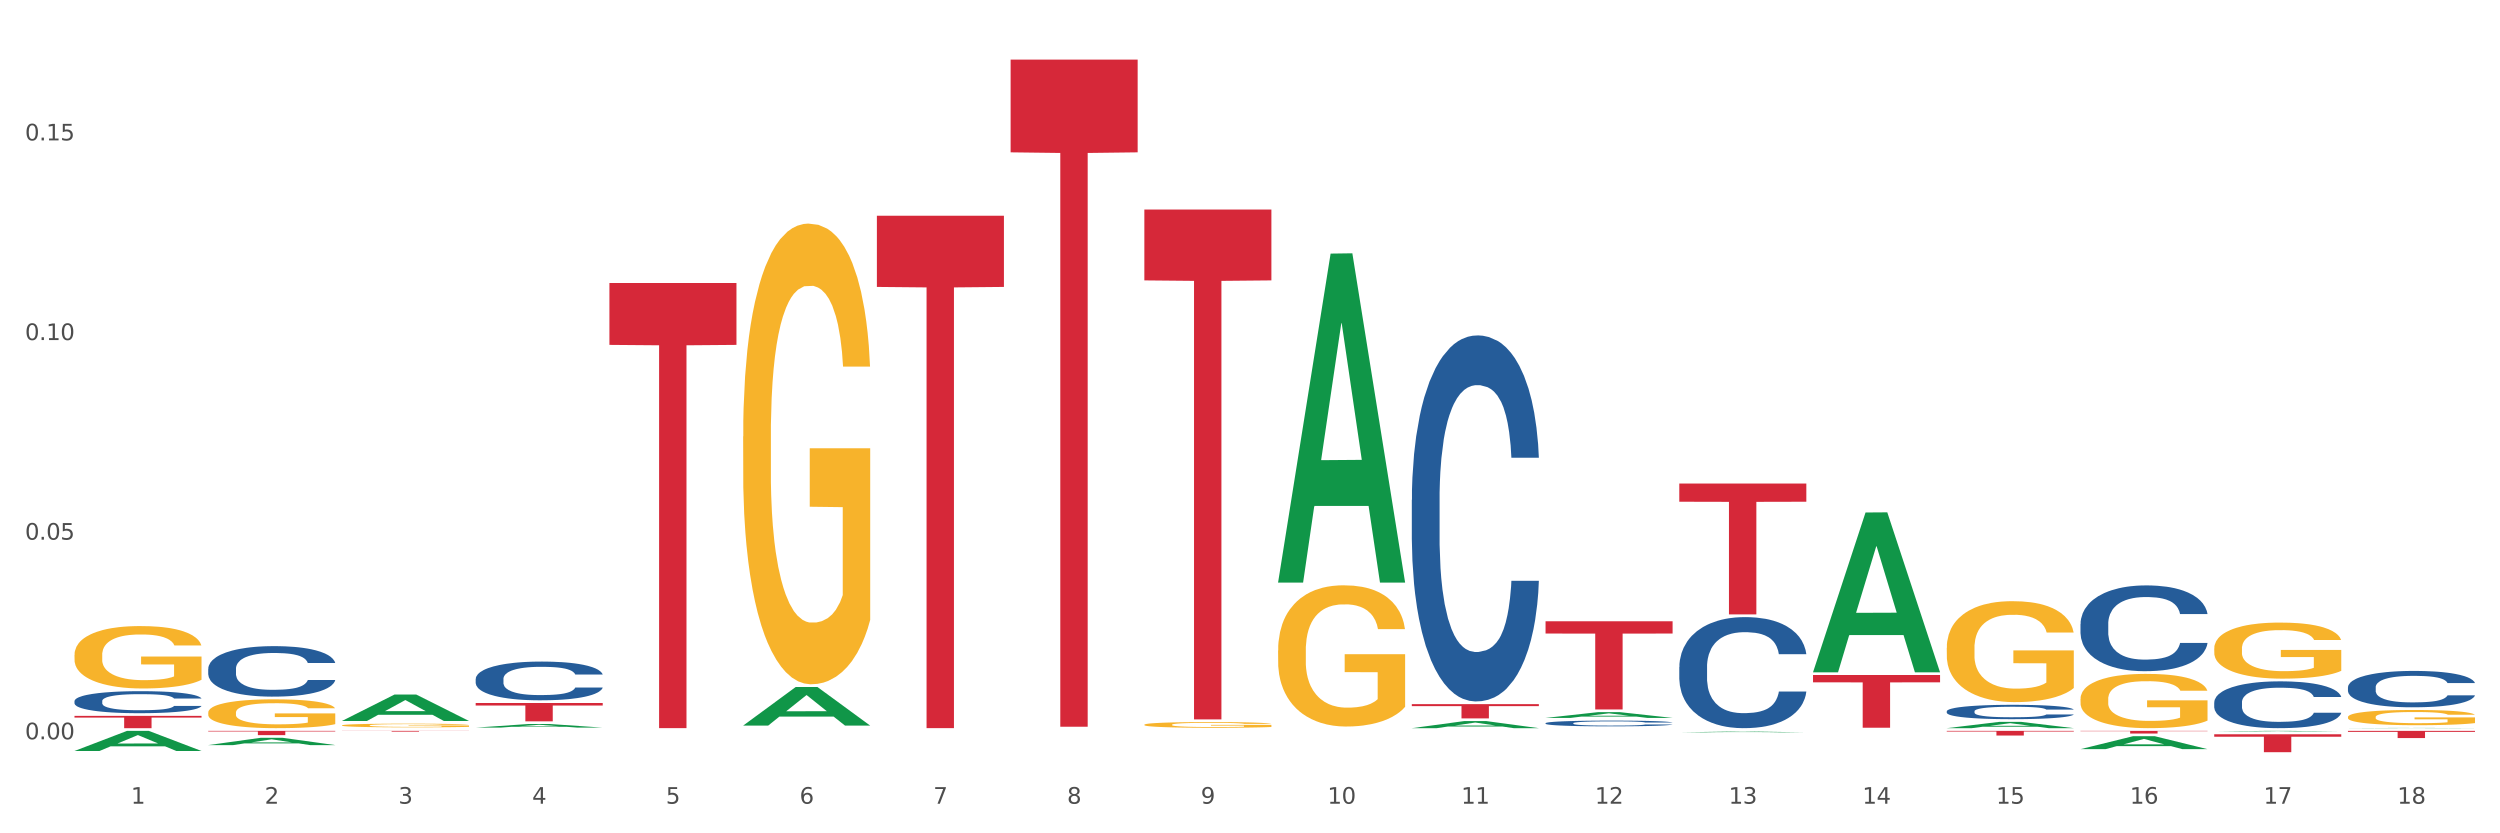 <?xml version="1.0" encoding="utf-8" standalone="no"?>
<!DOCTYPE svg PUBLIC "-//W3C//DTD SVG 1.1//EN"
  "http://www.w3.org/Graphics/SVG/1.1/DTD/svg11.dtd">
<svg xmlns:xlink="http://www.w3.org/1999/xlink" width="1080pt" height="360pt" viewBox="0 0 1080 360" xmlns="http://www.w3.org/2000/svg" version="1.1">
 <rect x="0" y="0" width="1080" height="360" fill="#333333" stroke="none"/>
 <defs>
  <style type="text/css">*{stroke-linejoin: round; stroke-linecap: butt}</style>
 </defs>
 <g id="figure_1">
  <g id="patch_1">
   <path d="M 0 360 
L 1080 360 
L 1080 0 
L 0 0 
z
" style="fill: #ffffff; stroke: #ffffff; stroke-linejoin: miter"/>
  </g>
  <g id="axes_1">
   <g id="matplotlib.axis_1">
    <g id="xtick_1">
     <g id="text_1">
      <!-- 1 -->
      <g style="fill: #4d4d4d" transform="translate(56.563 347.204) scale(0.096 -0.096)">
       <defs>
        <path id="DejaVuSans-31" d="M 794 531 
L 1825 531 
L 1825 4091 
L 703 3866 
L 703 4441 
L 1819 4666 
L 2450 4666 
L 2450 531 
L 3481 531 
L 3481 0 
L 794 0 
L 794 531 
z
" transform="scale(0.016)"/>
       </defs>
       <use xlink:href="#DejaVuSans-31"/>
      </g>
     </g>
    </g>
    <g id="xtick_2">
     <g id="text_2">
      <!-- 2 -->
      <g style="fill: #4d4d4d" transform="translate(114.336 347.204) scale(0.096 -0.096)">
       <defs>
        <path id="DejaVuSans-32" d="M 1228 531 
L 3431 531 
L 3431 0 
L 469 0 
L 469 531 
Q 828 903 1448 1529 
Q 2069 2156 2228 2338 
Q 2531 2678 2651 2914 
Q 2772 3150 2772 3378 
Q 2772 3750 2511 3984 
Q 2250 4219 1831 4219 
Q 1534 4219 1204 4116 
Q 875 4013 500 3803 
L 500 4441 
Q 881 4594 1212 4672 
Q 1544 4750 1819 4750 
Q 2544 4750 2975 4387 
Q 3406 4025 3406 3419 
Q 3406 3131 3298 2873 
Q 3191 2616 2906 2266 
Q 2828 2175 2409 1742 
Q 1991 1309 1228 531 
z
" transform="scale(0.016)"/>
       </defs>
       <use xlink:href="#DejaVuSans-32"/>
      </g>
     </g>
    </g>
    <g id="xtick_3">
     <g id="text_3">
      <!-- 3 -->
      <g style="fill: #4d4d4d" transform="translate(172.109 347.204) scale(0.096 -0.096)">
       <defs>
        <path id="DejaVuSans-33" d="M 2597 2516 
Q 3050 2419 3304 2112 
Q 3559 1806 3559 1356 
Q 3559 666 3084 287 
Q 2609 -91 1734 -91 
Q 1441 -91 1130 -33 
Q 819 25 488 141 
L 488 750 
Q 750 597 1062 519 
Q 1375 441 1716 441 
Q 2309 441 2620 675 
Q 2931 909 2931 1356 
Q 2931 1769 2642 2001 
Q 2353 2234 1838 2234 
L 1294 2234 
L 1294 2753 
L 1863 2753 
Q 2328 2753 2575 2939 
Q 2822 3125 2822 3475 
Q 2822 3834 2567 4026 
Q 2313 4219 1838 4219 
Q 1578 4219 1281 4162 
Q 984 4106 628 3988 
L 628 4550 
Q 988 4650 1302 4700 
Q 1616 4750 1894 4750 
Q 2613 4750 3031 4423 
Q 3450 4097 3450 3541 
Q 3450 3153 3228 2886 
Q 3006 2619 2597 2516 
z
" transform="scale(0.016)"/>
       </defs>
       <use xlink:href="#DejaVuSans-33"/>
      </g>
     </g>
    </g>
    <g id="xtick_4">
     <g id="text_4">
      <!-- 4 -->
      <g style="fill: #4d4d4d" transform="translate(229.882 347.204) scale(0.096 -0.096)">
       <defs>
        <path id="DejaVuSans-34" d="M 2419 4116 
L 825 1625 
L 2419 1625 
L 2419 4116 
z
M 2253 4666 
L 3047 4666 
L 3047 1625 
L 3713 1625 
L 3713 1100 
L 3047 1100 
L 3047 0 
L 2419 0 
L 2419 1100 
L 313 1100 
L 313 1709 
L 2253 4666 
z
" transform="scale(0.016)"/>
       </defs>
       <use xlink:href="#DejaVuSans-34"/>
      </g>
     </g>
    </g>
    <g id="xtick_5">
     <g id="text_5">
      <!-- 5 -->
      <g style="fill: #4d4d4d" transform="translate(287.655 347.204) scale(0.096 -0.096)">
       <defs>
        <path id="DejaVuSans-35" d="M 691 4666 
L 3169 4666 
L 3169 4134 
L 1269 4134 
L 1269 2991 
Q 1406 3038 1543 3061 
Q 1681 3084 1819 3084 
Q 2600 3084 3056 2656 
Q 3513 2228 3513 1497 
Q 3513 744 3044 326 
Q 2575 -91 1722 -91 
Q 1428 -91 1123 -41 
Q 819 9 494 109 
L 494 744 
Q 775 591 1075 516 
Q 1375 441 1709 441 
Q 2250 441 2565 725 
Q 2881 1009 2881 1497 
Q 2881 1984 2565 2268 
Q 2250 2553 1709 2553 
Q 1456 2553 1204 2497 
Q 953 2441 691 2322 
L 691 4666 
z
" transform="scale(0.016)"/>
       </defs>
       <use xlink:href="#DejaVuSans-35"/>
      </g>
     </g>
    </g>
    <g id="xtick_6">
     <g id="text_6">
      <!-- 6 -->
      <g style="fill: #4d4d4d" transform="translate(345.428 347.204) scale(0.096 -0.096)">
       <defs>
        <path id="DejaVuSans-36" d="M 2113 2584 
Q 1688 2584 1439 2293 
Q 1191 2003 1191 1497 
Q 1191 994 1439 701 
Q 1688 409 2113 409 
Q 2538 409 2786 701 
Q 3034 994 3034 1497 
Q 3034 2003 2786 2293 
Q 2538 2584 2113 2584 
z
M 3366 4563 
L 3366 3988 
Q 3128 4100 2886 4159 
Q 2644 4219 2406 4219 
Q 1781 4219 1451 3797 
Q 1122 3375 1075 2522 
Q 1259 2794 1537 2939 
Q 1816 3084 2150 3084 
Q 2853 3084 3261 2657 
Q 3669 2231 3669 1497 
Q 3669 778 3244 343 
Q 2819 -91 2113 -91 
Q 1303 -91 875 529 
Q 447 1150 447 2328 
Q 447 3434 972 4092 
Q 1497 4750 2381 4750 
Q 2619 4750 2861 4703 
Q 3103 4656 3366 4563 
z
" transform="scale(0.016)"/>
       </defs>
       <use xlink:href="#DejaVuSans-36"/>
      </g>
     </g>
    </g>
    <g id="xtick_7">
     <g id="text_7">
      <!-- 7 -->
      <g style="fill: #4d4d4d" transform="translate(403.201 347.204) scale(0.096 -0.096)">
       <defs>
        <path id="DejaVuSans-37" d="M 525 4666 
L 3525 4666 
L 3525 4397 
L 1831 0 
L 1172 0 
L 2766 4134 
L 525 4134 
L 525 4666 
z
" transform="scale(0.016)"/>
       </defs>
       <use xlink:href="#DejaVuSans-37"/>
      </g>
     </g>
    </g>
    <g id="xtick_8">
     <g id="text_8">
      <!-- 8 -->
      <g style="fill: #4d4d4d" transform="translate(460.974 347.204) scale(0.096 -0.096)">
       <defs>
        <path id="DejaVuSans-38" d="M 2034 2216 
Q 1584 2216 1326 1975 
Q 1069 1734 1069 1313 
Q 1069 891 1326 650 
Q 1584 409 2034 409 
Q 2484 409 2743 651 
Q 3003 894 3003 1313 
Q 3003 1734 2745 1975 
Q 2488 2216 2034 2216 
z
M 1403 2484 
Q 997 2584 770 2862 
Q 544 3141 544 3541 
Q 544 4100 942 4425 
Q 1341 4750 2034 4750 
Q 2731 4750 3128 4425 
Q 3525 4100 3525 3541 
Q 3525 3141 3298 2862 
Q 3072 2584 2669 2484 
Q 3125 2378 3379 2068 
Q 3634 1759 3634 1313 
Q 3634 634 3220 271 
Q 2806 -91 2034 -91 
Q 1263 -91 848 271 
Q 434 634 434 1313 
Q 434 1759 690 2068 
Q 947 2378 1403 2484 
z
M 1172 3481 
Q 1172 3119 1398 2916 
Q 1625 2713 2034 2713 
Q 2441 2713 2670 2916 
Q 2900 3119 2900 3481 
Q 2900 3844 2670 4047 
Q 2441 4250 2034 4250 
Q 1625 4250 1398 4047 
Q 1172 3844 1172 3481 
z
" transform="scale(0.016)"/>
       </defs>
       <use xlink:href="#DejaVuSans-38"/>
      </g>
     </g>
    </g>
    <g id="xtick_9">
     <g id="text_9">
      <!-- 9 -->
      <g style="fill: #4d4d4d" transform="translate(518.747 347.204) scale(0.096 -0.096)">
       <defs>
        <path id="DejaVuSans-39" d="M 703 97 
L 703 672 
Q 941 559 1184 500 
Q 1428 441 1663 441 
Q 2288 441 2617 861 
Q 2947 1281 2994 2138 
Q 2813 1869 2534 1725 
Q 2256 1581 1919 1581 
Q 1219 1581 811 2004 
Q 403 2428 403 3163 
Q 403 3881 828 4315 
Q 1253 4750 1959 4750 
Q 2769 4750 3195 4129 
Q 3622 3509 3622 2328 
Q 3622 1225 3098 567 
Q 2575 -91 1691 -91 
Q 1453 -91 1209 -44 
Q 966 3 703 97 
z
M 1959 2075 
Q 2384 2075 2632 2365 
Q 2881 2656 2881 3163 
Q 2881 3666 2632 3958 
Q 2384 4250 1959 4250 
Q 1534 4250 1286 3958 
Q 1038 3666 1038 3163 
Q 1038 2656 1286 2365 
Q 1534 2075 1959 2075 
z
" transform="scale(0.016)"/>
       </defs>
       <use xlink:href="#DejaVuSans-39"/>
      </g>
     </g>
    </g>
    <g id="xtick_10">
     <g id="text_10">
      <!-- 10 -->
      <g style="fill: #4d4d4d" transform="translate(573.466 347.204) scale(0.096 -0.096)">
       <defs>
        <path id="DejaVuSans-30" d="M 2034 4250 
Q 1547 4250 1301 3770 
Q 1056 3291 1056 2328 
Q 1056 1369 1301 889 
Q 1547 409 2034 409 
Q 2525 409 2770 889 
Q 3016 1369 3016 2328 
Q 3016 3291 2770 3770 
Q 2525 4250 2034 4250 
z
M 2034 4750 
Q 2819 4750 3233 4129 
Q 3647 3509 3647 2328 
Q 3647 1150 3233 529 
Q 2819 -91 2034 -91 
Q 1250 -91 836 529 
Q 422 1150 422 2328 
Q 422 3509 836 4129 
Q 1250 4750 2034 4750 
z
" transform="scale(0.016)"/>
       </defs>
       <use xlink:href="#DejaVuSans-31"/>
       <use xlink:href="#DejaVuSans-30" transform="translate(63.623 0)"/>
      </g>
     </g>
    </g>
    <g id="xtick_11">
     <g id="text_11">
      <!-- 11 -->
      <g style="fill: #4d4d4d" transform="translate(631.239 347.204) scale(0.096 -0.096)">
       <use xlink:href="#DejaVuSans-31"/>
       <use xlink:href="#DejaVuSans-31" transform="translate(63.623 0)"/>
      </g>
     </g>
    </g>
    <g id="xtick_12">
     <g id="text_12">
      <!-- 12 -->
      <g style="fill: #4d4d4d" transform="translate(689.012 347.204) scale(0.096 -0.096)">
       <use xlink:href="#DejaVuSans-31"/>
       <use xlink:href="#DejaVuSans-32" transform="translate(63.623 0)"/>
      </g>
     </g>
    </g>
    <g id="xtick_13">
     <g id="text_13">
      <!-- 13 -->
      <g style="fill: #4d4d4d" transform="translate(746.785 347.204) scale(0.096 -0.096)">
       <use xlink:href="#DejaVuSans-31"/>
       <use xlink:href="#DejaVuSans-33" transform="translate(63.623 0)"/>
      </g>
     </g>
    </g>
    <g id="xtick_14">
     <g id="text_14">
      <!-- 14 -->
      <g style="fill: #4d4d4d" transform="translate(804.558 347.204) scale(0.096 -0.096)">
       <use xlink:href="#DejaVuSans-31"/>
       <use xlink:href="#DejaVuSans-34" transform="translate(63.623 0)"/>
      </g>
     </g>
    </g>
    <g id="xtick_15">
     <g id="text_15">
      <!-- 15 -->
      <g style="fill: #4d4d4d" transform="translate(862.331 347.204) scale(0.096 -0.096)">
       <use xlink:href="#DejaVuSans-31"/>
       <use xlink:href="#DejaVuSans-35" transform="translate(63.623 0)"/>
      </g>
     </g>
    </g>
    <g id="xtick_16">
     <g id="text_16">
      <!-- 16 -->
      <g style="fill: #4d4d4d" transform="translate(920.104 347.204) scale(0.096 -0.096)">
       <use xlink:href="#DejaVuSans-31"/>
       <use xlink:href="#DejaVuSans-36" transform="translate(63.623 0)"/>
      </g>
     </g>
    </g>
    <g id="xtick_17">
     <g id="text_17">
      <!-- 17 -->
      <g style="fill: #4d4d4d" transform="translate(977.877 347.204) scale(0.096 -0.096)">
       <use xlink:href="#DejaVuSans-31"/>
       <use xlink:href="#DejaVuSans-37" transform="translate(63.623 0)"/>
      </g>
     </g>
    </g>
    <g id="xtick_18">
     <g id="text_18">
      <!-- 18 -->
      <g style="fill: #4d4d4d" transform="translate(1035.65 347.204) scale(0.096 -0.096)">
       <use xlink:href="#DejaVuSans-31"/>
       <use xlink:href="#DejaVuSans-38" transform="translate(63.623 0)"/>
      </g>
     </g>
    </g>
    <g id="xtick_19"/>
    <g id="xtick_20"/>
    <g id="xtick_21"/>
    <g id="xtick_22"/>
    <g id="xtick_23"/>
    <g id="xtick_24"/>
    <g id="xtick_25"/>
    <g id="xtick_26"/>
    <g id="xtick_27"/>
    <g id="xtick_28"/>
    <g id="xtick_29"/>
    <g id="xtick_30"/>
    <g id="xtick_31"/>
    <g id="xtick_32"/>
    <g id="xtick_33"/>
    <g id="xtick_34"/>
    <g id="xtick_35"/>
   </g>
   <g id="matplotlib.axis_2">
    <g id="ytick_1">
     <g id="text_19">
      <!-- 0.00 -->
      <g style="fill: #4d4d4d" transform="translate(10.8 319.378) scale(0.096 -0.096)">
       <defs>
        <path id="DejaVuSans-2e" d="M 684 794 
L 1344 794 
L 1344 0 
L 684 0 
L 684 794 
z
" transform="scale(0.016)"/>
       </defs>
       <use xlink:href="#DejaVuSans-30"/>
       <use xlink:href="#DejaVuSans-2e" transform="translate(63.623 0)"/>
       <use xlink:href="#DejaVuSans-30" transform="translate(95.41 0)"/>
       <use xlink:href="#DejaVuSans-30" transform="translate(159.033 0)"/>
      </g>
     </g>
    </g>
    <g id="ytick_2">
     <g id="text_20">
      <!-- 0.05 -->
      <g style="fill: #4d4d4d" transform="translate(10.8 233.14) scale(0.096 -0.096)">
       <use xlink:href="#DejaVuSans-30"/>
       <use xlink:href="#DejaVuSans-2e" transform="translate(63.623 0)"/>
       <use xlink:href="#DejaVuSans-30" transform="translate(95.41 0)"/>
       <use xlink:href="#DejaVuSans-35" transform="translate(159.033 0)"/>
      </g>
     </g>
    </g>
    <g id="ytick_3">
     <g id="text_21">
      <!-- 0.10 -->
      <g style="fill: #4d4d4d" transform="translate(10.8 146.902) scale(0.096 -0.096)">
       <use xlink:href="#DejaVuSans-30"/>
       <use xlink:href="#DejaVuSans-2e" transform="translate(63.623 0)"/>
       <use xlink:href="#DejaVuSans-31" transform="translate(95.41 0)"/>
       <use xlink:href="#DejaVuSans-30" transform="translate(159.033 0)"/>
      </g>
     </g>
    </g>
    <g id="ytick_4">
     <g id="text_22">
      <!-- 0.15 -->
      <g style="fill: #4d4d4d" transform="translate(10.8 60.664) scale(0.096 -0.096)">
       <use xlink:href="#DejaVuSans-30"/>
       <use xlink:href="#DejaVuSans-2e" transform="translate(63.623 0)"/>
       <use xlink:href="#DejaVuSans-31" transform="translate(95.41 0)"/>
       <use xlink:href="#DejaVuSans-35" transform="translate(159.033 0)"/>
      </g>
     </g>
    </g>
    <g id="ytick_5"/>
    <g id="ytick_6"/>
    <g id="ytick_7"/>
    <g id="ytick_8"/>
   </g>
   <g id="PolyCollection_1">
    <path d="M 32.175 324.413 
L 32.232 324.404 
L 54.864 315.739 
L 64.257 315.731 
L 87.059 324.429 
L 76.196 324.429 
L 71.273 322.403 
L 47.905 322.403 
L 47.735 322.436 
L 42.982 324.429 
L 32.175 324.429 
L 32.175 324.413 
L 50.847 321.195 
L 68.331 321.187 
L 59.674 317.585 
L 59.561 317.568 
L 59.447 317.593 
L 50.79 321.187 
L 50.847 321.195 
L 32.175 324.413 
z
" clip-path="url(#pa7d9d451e8)" style="fill: #109648"/>
    <path d="M 89.948 321.879 
L 90.005 321.876 
L 112.637 318.727 
L 122.03 318.724 
L 144.832 321.885 
L 133.969 321.885 
L 129.046 321.149 
L 105.678 321.149 
L 105.508 321.161 
L 100.755 321.885 
L 89.948 321.885 
L 89.948 321.879 
L 108.62 320.71 
L 126.104 320.707 
L 117.447 319.398 
L 117.334 319.392 
L 117.22 319.401 
L 108.563 320.707 
L 108.62 320.71 
L 89.948 321.879 
z
" clip-path="url(#pa7d9d451e8)" style="fill: #109648"/>
    <path d="M 725.451 316.375 
L 725.507 316.375 
L 748.14 316.027 
L 757.533 316.027 
L 780.335 316.376 
L 769.471 316.376 
L 764.549 316.294 
L 741.181 316.294 
L 741.011 316.296 
L 736.258 316.376 
L 725.451 316.376 
L 725.451 316.375 
L 744.123 316.246 
L 761.607 316.246 
L 752.95 316.101 
L 752.836 316.1 
L 752.723 316.101 
L 744.066 316.246 
L 744.123 316.246 
L 725.451 316.375 
z
" clip-path="url(#pa7d9d451e8)" style="fill: #109648"/>
    <path d="M 783.224 290.311 
L 783.28 290.246 
L 805.913 221.393 
L 815.306 221.328 
L 838.108 290.44 
L 827.244 290.44 
L 822.322 274.347 
L 798.953 274.347 
L 798.784 274.606 
L 794.031 290.44 
L 783.224 290.44 
L 783.224 290.311 
L 801.896 264.742 
L 819.38 264.678 
L 810.722 236.059 
L 810.609 235.93 
L 810.496 236.124 
L 801.839 264.678 
L 801.896 264.742 
L 783.224 290.311 
z
" clip-path="url(#pa7d9d451e8)" style="fill: #109648"/>
    <path d="M 840.997 314.566 
L 841.053 314.563 
L 863.686 311.847 
L 873.079 311.844 
L 895.881 314.571 
L 885.017 314.571 
L 880.095 313.936 
L 856.726 313.936 
L 856.557 313.946 
L 851.804 314.571 
L 840.997 314.571 
L 840.997 314.566 
L 859.669 313.557 
L 877.152 313.554 
L 868.495 312.425 
L 868.382 312.42 
L 868.269 312.428 
L 859.612 313.554 
L 859.669 313.557 
L 840.997 314.566 
z
" clip-path="url(#pa7d9d451e8)" style="fill: #109648"/>
    <path d="M 898.77 323.628 
L 898.826 323.622 
L 921.459 318.043 
L 930.852 318.038 
L 953.654 323.638 
L 942.79 323.638 
L 937.868 322.334 
L 914.499 322.334 
L 914.33 322.355 
L 909.577 323.638 
L 898.77 323.638 
L 898.77 323.628 
L 917.442 321.556 
L 934.925 321.551 
L 926.268 319.232 
L 926.155 319.221 
L 926.042 319.237 
L 917.385 321.551 
L 917.442 321.556 
L 898.77 323.628 
z
" clip-path="url(#pa7d9d451e8)" style="fill: #109648"/>
    <path d="M 956.543 316.034 
L 956.599 316.034 
L 979.232 315.731 
L 988.625 315.731 
L 1011.427 316.034 
L 1000.563 316.034 
L 995.641 315.964 
L 972.272 315.964 
L 972.103 315.965 
L 967.35 316.034 
L 956.543 316.034 
L 956.543 316.034 
L 975.215 315.922 
L 992.698 315.921 
L 984.041 315.796 
L 983.928 315.795 
L 983.815 315.796 
L 975.158 315.921 
L 975.215 315.922 
L 956.543 316.034 
z
" clip-path="url(#pa7d9d451e8)" style="fill: #109648"/>
    <path d="M 1014.316 314.571 
L 1014.372 314.571 
L 1037.005 314.453 
L 1046.398 314.453 
L 1069.2 314.571 
L 1058.336 314.571 
L 1053.414 314.543 
L 1030.045 314.543 
L 1029.876 314.544 
L 1025.123 314.571 
L 1014.316 314.571 
L 1014.316 314.571 
L 1032.988 314.527 
L 1050.471 314.527 
L 1041.814 314.478 
L 1041.701 314.478 
L 1041.588 314.478 
L 1032.931 314.527 
L 1032.988 314.527 
L 1014.316 314.571 
z
" clip-path="url(#pa7d9d451e8)" style="fill: #109648"/>
    <path d="M 552.132 251.422 
L 552.188 251.289 
L 574.821 109.556 
L 584.214 109.422 
L 607.016 251.689 
L 596.152 251.689 
L 591.23 218.56 
L 567.862 218.56 
L 567.692 219.095 
L 562.939 251.689 
L 552.132 251.689 
L 552.132 251.422 
L 570.804 198.79 
L 588.288 198.656 
L 579.631 139.746 
L 579.517 139.479 
L 579.404 139.879 
L 570.747 198.656 
L 570.804 198.79 
L 552.132 251.422 
z
" clip-path="url(#pa7d9d451e8)" style="fill: #109648"/>
    <path d="M 321.04 313.434 
L 321.096 313.418 
L 343.729 296.792 
L 353.122 296.776 
L 375.924 313.465 
L 365.061 313.465 
L 360.138 309.579 
L 336.77 309.579 
L 336.6 309.642 
L 331.847 313.465 
L 321.04 313.465 
L 321.04 313.434 
L 339.712 307.26 
L 357.196 307.244 
L 348.539 300.333 
L 348.425 300.302 
L 348.312 300.349 
L 339.655 307.244 
L 339.712 307.26 
L 321.04 313.434 
z
" clip-path="url(#pa7d9d451e8)" style="fill: #109648"/>
    <path d="M 205.494 314.327 
L 205.551 314.326 
L 228.183 312.777 
L 237.576 312.776 
L 260.378 314.33 
L 249.515 314.33 
L 244.592 313.968 
L 221.224 313.968 
L 221.054 313.974 
L 216.301 314.33 
L 205.494 314.33 
L 205.494 314.327 
L 224.166 313.752 
L 241.65 313.751 
L 232.993 313.107 
L 232.88 313.104 
L 232.766 313.109 
L 224.109 313.751 
L 224.166 313.752 
L 205.494 314.327 
z
" clip-path="url(#pa7d9d451e8)" style="fill: #109648"/>
    <path d="M 147.721 311.441 
L 147.778 311.43 
L 170.41 300.045 
L 179.803 300.034 
L 202.605 311.462 
L 191.742 311.462 
L 186.819 308.801 
L 163.451 308.801 
L 163.281 308.844 
L 158.528 311.462 
L 147.721 311.462 
L 147.721 311.441 
L 166.393 307.213 
L 183.877 307.202 
L 175.22 302.47 
L 175.107 302.449 
L 174.993 302.481 
L 166.336 307.202 
L 166.393 307.213 
L 147.721 311.441 
z
" clip-path="url(#pa7d9d451e8)" style="fill: #109648"/>
    <path d="M 898.77 301.956 
L 898.835 301.934 
L 898.835 301.163 
L 898.964 300.499 
L 899.612 298.893 
L 900.584 297.565 
L 901.297 296.858 
L 902.01 296.28 
L 902.852 295.702 
L 903.889 295.102 
L 905.768 294.224 
L 906.934 293.774 
L 908.36 293.303 
L 910.952 292.618 
L 912.831 292.232 
L 914.775 291.911 
L 917.95 291.525 
L 920.024 291.354 
L 922.227 291.225 
L 924.884 291.14 
L 926.892 291.118 
L 931.299 291.183 
L 935.057 291.375 
L 936.871 291.525 
L 939.204 291.782 
L 940.435 291.954 
L 942.444 292.296 
L 944.517 292.746 
L 945.943 293.132 
L 948.081 293.86 
L 949.701 294.588 
L 951.192 295.488 
L 951.969 296.109 
L 952.552 296.687 
L 953.071 297.351 
L 953.589 298.4 
L 941.926 298.4 
L 941.472 297.651 
L 940.759 296.944 
L 939.722 296.259 
L 938.815 295.83 
L 937.26 295.295 
L 935.834 294.952 
L 934.344 294.695 
L 932.53 294.481 
L 931.104 294.374 
L 929.095 294.288 
L 925.143 294.31 
L 922.486 294.481 
L 920.672 294.695 
L 919.505 294.888 
L 918.468 295.102 
L 917.302 295.402 
L 915.941 295.852 
L 914.969 296.259 
L 913.997 296.773 
L 913.22 297.287 
L 912.507 297.886 
L 911.924 298.529 
L 911.47 299.193 
L 911.081 300.007 
L 910.757 301.356 
L 910.757 304.29 
L 910.887 304.954 
L 911.211 305.832 
L 911.6 306.496 
L 912.248 307.289 
L 912.831 307.824 
L 913.933 308.595 
L 915.164 309.238 
L 916.136 309.645 
L 917.108 309.987 
L 918.792 310.459 
L 920.672 310.844 
L 922.292 311.08 
L 924.495 311.294 
L 925.985 311.38 
L 927.281 311.422 
L 930.456 311.422 
L 932.724 311.358 
L 935.251 311.208 
L 937.195 311.016 
L 938.815 310.78 
L 940.63 310.394 
L 941.796 310.03 
L 941.796 305.554 
L 927.54 305.533 
L 927.54 302.556 
L 953.654 302.556 
L 953.654 311.294 
L 952.552 311.744 
L 951.321 312.151 
L 950.025 312.515 
L 948.081 312.965 
L 945.749 313.393 
L 943.675 313.693 
L 941.472 313.95 
L 938.88 314.185 
L 935.51 314.4 
L 933.437 314.485 
L 930.845 314.549 
L 927.799 314.571 
L 925.143 314.528 
L 922.551 314.421 
L 919.829 314.228 
L 917.172 313.95 
L 915.164 313.671 
L 913.155 313.329 
L 911.017 312.879 
L 909.332 312.451 
L 908.036 312.065 
L 906.61 311.572 
L 905.055 310.93 
L 903.889 310.352 
L 902.852 309.752 
L 901.75 308.981 
L 900.973 308.317 
L 900.195 307.482 
L 899.742 306.86 
L 899.223 305.897 
L 898.835 304.547 
L 898.77 301.956 
z
" clip-path="url(#pa7d9d451e8)" style="fill: #f7b32b"/>
    <path d="M 840.997 279.859 
L 841.062 279.82 
L 841.062 278.386 
L 841.191 277.151 
L 841.839 274.164 
L 842.811 271.695 
L 843.524 270.38 
L 844.237 269.305 
L 845.079 268.23 
L 846.116 267.114 
L 847.995 265.481 
L 849.161 264.645 
L 850.587 263.769 
L 853.179 262.494 
L 855.058 261.777 
L 857.002 261.18 
L 860.177 260.463 
L 862.251 260.144 
L 864.454 259.905 
L 867.111 259.746 
L 869.119 259.706 
L 873.526 259.826 
L 877.284 260.184 
L 879.098 260.463 
L 881.431 260.941 
L 882.662 261.26 
L 884.671 261.897 
L 886.744 262.733 
L 888.17 263.45 
L 890.308 264.804 
L 891.928 266.158 
L 893.419 267.831 
L 894.196 268.986 
L 894.779 270.062 
L 895.298 271.296 
L 895.816 273.248 
L 884.153 273.248 
L 883.699 271.854 
L 882.986 270.54 
L 881.949 269.265 
L 881.042 268.468 
L 879.487 267.473 
L 878.061 266.836 
L 876.571 266.358 
L 874.757 265.959 
L 873.331 265.76 
L 871.322 265.601 
L 867.37 265.641 
L 864.713 265.959 
L 862.899 266.358 
L 861.732 266.716 
L 860.695 267.114 
L 859.529 267.672 
L 858.168 268.508 
L 857.196 269.265 
L 856.224 270.221 
L 855.447 271.177 
L 854.734 272.292 
L 854.151 273.487 
L 853.697 274.722 
L 853.308 276.235 
L 852.984 278.744 
L 852.984 284.201 
L 853.114 285.435 
L 853.438 287.068 
L 853.827 288.303 
L 854.475 289.777 
L 855.058 290.772 
L 856.16 292.206 
L 857.391 293.401 
L 858.363 294.158 
L 859.335 294.795 
L 861.019 295.671 
L 862.899 296.388 
L 864.519 296.826 
L 866.722 297.224 
L 868.212 297.384 
L 869.508 297.463 
L 872.683 297.463 
L 874.951 297.344 
L 877.478 297.065 
L 879.422 296.707 
L 881.042 296.269 
L 882.857 295.552 
L 884.023 294.875 
L 884.023 286.55 
L 869.767 286.511 
L 869.767 280.975 
L 895.881 280.975 
L 895.881 297.224 
L 894.779 298.061 
L 893.548 298.818 
L 892.252 299.495 
L 890.308 300.331 
L 887.976 301.128 
L 885.902 301.685 
L 883.699 302.163 
L 881.107 302.601 
L 877.737 302.999 
L 875.664 303.159 
L 873.072 303.278 
L 870.026 303.318 
L 867.37 303.238 
L 864.778 303.039 
L 862.056 302.681 
L 859.4 302.163 
L 857.391 301.645 
L 855.382 301.008 
L 853.244 300.172 
L 851.559 299.375 
L 850.263 298.658 
L 848.837 297.742 
L 847.282 296.547 
L 846.116 295.472 
L 845.079 294.357 
L 843.977 292.923 
L 843.2 291.688 
L 842.422 290.135 
L 841.969 288.98 
L 841.45 287.188 
L 841.062 284.679 
L 840.997 279.859 
z
" clip-path="url(#pa7d9d451e8)" style="fill: #f7b32b"/>
    <path d="M 667.678 310.135 
L 667.734 310.133 
L 690.367 307.644 
L 699.76 307.641 
L 722.562 310.14 
L 711.698 310.14 
L 706.776 309.558 
L 683.408 309.558 
L 683.238 309.567 
L 678.485 310.14 
L 667.678 310.14 
L 667.678 310.135 
L 686.35 309.211 
L 703.834 309.208 
L 695.177 308.174 
L 695.063 308.169 
L 694.95 308.176 
L 686.293 309.208 
L 686.35 309.211 
L 667.678 310.135 
z
" clip-path="url(#pa7d9d451e8)" style="fill: #109648"/>
    <path d="M 609.905 314.565 
L 609.961 314.562 
L 632.594 311.5 
L 641.987 311.497 
L 664.789 314.571 
L 653.925 314.571 
L 649.003 313.855 
L 625.635 313.855 
L 625.465 313.867 
L 620.712 314.571 
L 609.905 314.571 
L 609.905 314.565 
L 628.577 313.428 
L 646.061 313.425 
L 637.404 312.152 
L 637.29 312.146 
L 637.177 312.155 
L 628.52 313.425 
L 628.577 313.428 
L 609.905 314.565 
z
" clip-path="url(#pa7d9d451e8)" style="fill: #109648"/>
    <path d="M 1014.316 309.754 
L 1014.38 309.748 
L 1014.38 309.532 
L 1014.51 309.345 
L 1015.158 308.895 
L 1016.13 308.522 
L 1016.843 308.324 
L 1017.556 308.162 
L 1018.398 307.999 
L 1019.435 307.831 
L 1021.314 307.585 
L 1022.48 307.459 
L 1023.906 307.326 
L 1026.498 307.134 
L 1028.377 307.026 
L 1030.321 306.936 
L 1033.496 306.828 
L 1035.57 306.78 
L 1037.773 306.744 
L 1040.429 306.72 
L 1042.438 306.714 
L 1046.845 306.732 
L 1050.603 306.786 
L 1052.417 306.828 
L 1054.75 306.9 
L 1055.981 306.948 
L 1057.99 307.044 
L 1060.063 307.17 
L 1061.489 307.278 
L 1063.627 307.483 
L 1065.247 307.687 
L 1066.738 307.939 
L 1067.515 308.114 
L 1068.098 308.276 
L 1068.617 308.462 
L 1069.135 308.756 
L 1057.471 308.756 
L 1057.018 308.546 
L 1056.305 308.348 
L 1055.268 308.156 
L 1054.361 308.035 
L 1052.806 307.885 
L 1051.38 307.789 
L 1049.89 307.717 
L 1048.076 307.657 
L 1046.65 307.627 
L 1044.641 307.603 
L 1040.689 307.609 
L 1038.032 307.657 
L 1036.218 307.717 
L 1035.051 307.771 
L 1034.014 307.831 
L 1032.848 307.915 
L 1031.487 308.041 
L 1030.515 308.156 
L 1029.543 308.3 
L 1028.766 308.444 
L 1028.053 308.612 
L 1027.47 308.793 
L 1027.016 308.979 
L 1026.627 309.207 
L 1026.303 309.586 
L 1026.303 310.409 
L 1026.433 310.595 
L 1026.757 310.841 
L 1027.146 311.028 
L 1027.794 311.25 
L 1028.377 311.4 
L 1029.479 311.616 
L 1030.71 311.797 
L 1031.682 311.911 
L 1032.654 312.007 
L 1034.338 312.139 
L 1036.218 312.247 
L 1037.838 312.313 
L 1040.041 312.374 
L 1041.531 312.398 
L 1042.827 312.41 
L 1046.002 312.41 
L 1048.27 312.392 
L 1050.797 312.349 
L 1052.741 312.295 
L 1054.361 312.229 
L 1056.176 312.121 
L 1057.342 312.019 
L 1057.342 310.763 
L 1043.086 310.757 
L 1043.086 309.922 
L 1069.2 309.922 
L 1069.2 312.374 
L 1068.098 312.5 
L 1066.867 312.614 
L 1065.571 312.716 
L 1063.627 312.842 
L 1061.295 312.962 
L 1059.221 313.046 
L 1057.018 313.119 
L 1054.426 313.185 
L 1051.056 313.245 
L 1048.983 313.269 
L 1046.391 313.287 
L 1043.345 313.293 
L 1040.689 313.281 
L 1038.097 313.251 
L 1035.375 313.197 
L 1032.718 313.119 
L 1030.71 313.04 
L 1028.701 312.944 
L 1026.563 312.818 
L 1024.878 312.698 
L 1023.582 312.59 
L 1022.156 312.452 
L 1020.601 312.271 
L 1019.435 312.109 
L 1018.398 311.941 
L 1017.296 311.725 
L 1016.519 311.538 
L 1015.741 311.304 
L 1015.288 311.13 
L 1014.769 310.859 
L 1014.38 310.481 
L 1014.316 309.754 
z
" clip-path="url(#pa7d9d451e8)" style="fill: #f7b32b"/>
    <path d="M 956.543 280.149 
L 956.607 280.127 
L 956.607 279.33 
L 956.737 278.644 
L 957.385 276.985 
L 958.357 275.613 
L 959.07 274.883 
L 959.783 274.286 
L 960.625 273.688 
L 961.662 273.069 
L 963.541 272.162 
L 964.707 271.697 
L 966.133 271.21 
L 968.725 270.502 
L 970.604 270.104 
L 972.548 269.772 
L 975.723 269.374 
L 977.797 269.197 
L 980 269.064 
L 982.656 268.976 
L 984.665 268.954 
L 989.072 269.02 
L 992.83 269.219 
L 994.644 269.374 
L 996.977 269.64 
L 998.208 269.817 
L 1000.217 270.171 
L 1002.29 270.635 
L 1003.716 271.033 
L 1005.854 271.786 
L 1007.474 272.538 
L 1008.965 273.467 
L 1009.742 274.109 
L 1010.325 274.706 
L 1010.844 275.392 
L 1011.362 276.476 
L 999.698 276.476 
L 999.245 275.702 
L 998.532 274.972 
L 997.495 274.264 
L 996.588 273.821 
L 995.033 273.268 
L 993.607 272.914 
L 992.117 272.649 
L 990.303 272.427 
L 988.877 272.317 
L 986.868 272.228 
L 982.916 272.25 
L 980.259 272.427 
L 978.445 272.649 
L 977.278 272.848 
L 976.241 273.069 
L 975.075 273.379 
L 973.714 273.843 
L 972.742 274.264 
L 971.77 274.795 
L 970.993 275.326 
L 970.28 275.945 
L 969.697 276.609 
L 969.243 277.295 
L 968.854 278.136 
L 968.53 279.529 
L 968.53 282.561 
L 968.66 283.246 
L 968.984 284.154 
L 969.373 284.839 
L 970.021 285.658 
L 970.604 286.211 
L 971.706 287.008 
L 972.937 287.671 
L 973.909 288.092 
L 974.881 288.446 
L 976.565 288.933 
L 978.445 289.331 
L 980.065 289.574 
L 982.268 289.795 
L 983.758 289.884 
L 985.054 289.928 
L 988.229 289.928 
L 990.497 289.862 
L 993.024 289.707 
L 994.968 289.508 
L 996.588 289.264 
L 998.403 288.866 
L 999.569 288.49 
L 999.569 283.866 
L 985.313 283.844 
L 985.313 280.768 
L 1011.427 280.768 
L 1011.427 289.795 
L 1010.325 290.26 
L 1009.094 290.68 
L 1007.798 291.057 
L 1005.854 291.521 
L 1003.522 291.964 
L 1001.448 292.273 
L 999.245 292.539 
L 996.653 292.782 
L 993.283 293.004 
L 991.21 293.092 
L 988.618 293.158 
L 985.572 293.181 
L 982.916 293.136 
L 980.324 293.026 
L 977.602 292.827 
L 974.945 292.539 
L 972.937 292.251 
L 970.928 291.897 
L 968.79 291.433 
L 967.105 290.99 
L 965.809 290.592 
L 964.383 290.083 
L 962.828 289.419 
L 961.662 288.822 
L 960.625 288.202 
L 959.523 287.406 
L 958.746 286.72 
L 957.968 285.857 
L 957.515 285.216 
L 956.996 284.22 
L 956.607 282.826 
L 956.543 280.149 
z
" clip-path="url(#pa7d9d451e8)" style="fill: #f7b32b"/>
    <path d="M 147.721 313.359 
L 147.786 313.357 
L 147.786 313.305 
L 147.915 313.26 
L 148.563 313.151 
L 149.535 313.06 
L 150.248 313.012 
L 150.961 312.973 
L 151.803 312.934 
L 152.84 312.893 
L 154.719 312.833 
L 155.886 312.803 
L 157.311 312.771 
L 159.903 312.724 
L 161.782 312.698 
L 163.726 312.676 
L 166.901 312.65 
L 168.975 312.638 
L 171.178 312.63 
L 173.835 312.624 
L 175.844 312.622 
L 180.25 312.627 
L 184.008 312.64 
L 185.822 312.65 
L 188.155 312.667 
L 189.386 312.679 
L 191.395 312.702 
L 193.469 312.733 
L 194.894 312.759 
L 197.033 312.809 
L 198.653 312.858 
L 200.143 312.919 
L 200.921 312.961 
L 201.504 313.001 
L 202.022 313.046 
L 202.54 313.117 
L 190.877 313.117 
L 190.423 313.066 
L 189.71 313.018 
L 188.674 312.972 
L 187.766 312.943 
L 186.211 312.906 
L 184.786 312.883 
L 183.295 312.865 
L 181.481 312.851 
L 180.055 312.844 
L 178.047 312.838 
L 174.094 312.839 
L 171.437 312.851 
L 169.623 312.865 
L 168.456 312.878 
L 167.42 312.893 
L 166.253 312.913 
L 164.893 312.944 
L 163.921 312.972 
L 162.949 313.007 
L 162.171 313.042 
L 161.458 313.082 
L 160.875 313.126 
L 160.421 313.171 
L 160.033 313.226 
L 159.709 313.318 
L 159.709 313.518 
L 159.838 313.563 
L 160.162 313.622 
L 160.551 313.667 
L 161.199 313.721 
L 161.782 313.758 
L 162.884 313.81 
L 164.115 313.854 
L 165.087 313.881 
L 166.059 313.905 
L 167.744 313.937 
L 169.623 313.963 
L 171.243 313.979 
L 173.446 313.994 
L 174.936 313.999 
L 176.232 314.002 
L 179.407 314.002 
L 181.675 313.998 
L 184.203 313.988 
L 186.146 313.975 
L 187.766 313.959 
L 189.581 313.932 
L 190.747 313.908 
L 190.747 313.603 
L 176.491 313.602 
L 176.491 313.4 
L 202.605 313.4 
L 202.605 313.994 
L 201.504 314.024 
L 200.273 314.052 
L 198.977 314.077 
L 197.033 314.107 
L 194.7 314.136 
L 192.626 314.157 
L 190.423 314.174 
L 187.831 314.19 
L 184.462 314.205 
L 182.388 314.21 
L 179.796 314.215 
L 176.751 314.216 
L 174.094 314.213 
L 171.502 314.206 
L 168.78 314.193 
L 166.124 314.174 
L 164.115 314.155 
L 162.106 314.132 
L 159.968 314.101 
L 158.283 314.072 
L 156.987 314.046 
L 155.562 314.012 
L 154.006 313.969 
L 152.84 313.929 
L 151.803 313.889 
L 150.702 313.836 
L 149.924 313.791 
L 149.147 313.734 
L 148.693 313.692 
L 148.175 313.627 
L 147.786 313.535 
L 147.721 313.359 
z
" clip-path="url(#pa7d9d451e8)" style="fill: #f7b32b"/>
    <path d="M 321.04 188.555 
L 321.105 188.373 
L 321.105 181.83 
L 321.234 176.195 
L 321.882 162.562 
L 322.854 151.293 
L 323.567 145.294 
L 324.28 140.386 
L 325.122 135.479 
L 326.159 130.389 
L 328.038 122.937 
L 329.205 119.12 
L 330.63 115.121 
L 333.222 109.304 
L 335.101 106.032 
L 337.045 103.306 
L 340.22 100.034 
L 342.294 98.58 
L 344.497 97.489 
L 347.154 96.762 
L 349.162 96.58 
L 353.569 97.126 
L 357.327 98.762 
L 359.141 100.034 
L 361.474 102.215 
L 362.705 103.669 
L 364.714 106.578 
L 366.788 110.395 
L 368.213 113.667 
L 370.352 119.847 
L 371.972 126.027 
L 373.462 133.661 
L 374.239 138.932 
L 374.823 143.84 
L 375.341 149.475 
L 375.859 158.382 
L 364.196 158.382 
L 363.742 152.02 
L 363.029 146.021 
L 361.993 140.205 
L 361.085 136.569 
L 359.53 132.025 
L 358.105 129.117 
L 356.614 126.936 
L 354.8 125.118 
L 353.374 124.209 
L 351.366 123.482 
L 347.413 123.664 
L 344.756 125.118 
L 342.942 126.936 
L 341.775 128.572 
L 340.739 130.389 
L 339.572 132.934 
L 338.212 136.751 
L 337.24 140.205 
L 336.268 144.567 
L 335.49 148.93 
L 334.777 154.019 
L 334.194 159.472 
L 333.74 165.107 
L 333.352 172.014 
L 333.028 183.466 
L 333.028 208.368 
L 333.157 214.003 
L 333.481 221.455 
L 333.87 227.09 
L 334.518 233.815 
L 335.101 238.359 
L 336.203 244.903 
L 337.434 250.356 
L 338.406 253.81 
L 339.378 256.718 
L 341.063 260.717 
L 342.942 263.989 
L 344.562 265.988 
L 346.765 267.806 
L 348.255 268.533 
L 349.551 268.896 
L 352.726 268.896 
L 354.994 268.351 
L 357.521 267.079 
L 359.465 265.443 
L 361.085 263.443 
L 362.9 260.172 
L 364.066 257.082 
L 364.066 219.092 
L 349.81 218.91 
L 349.81 193.645 
L 375.924 193.645 
L 375.924 267.806 
L 374.823 271.623 
L 373.591 275.077 
L 372.296 278.167 
L 370.352 281.984 
L 368.019 285.619 
L 365.945 288.164 
L 363.742 290.345 
L 361.15 292.345 
L 357.781 294.162 
L 355.707 294.889 
L 353.115 295.435 
L 350.07 295.616 
L 347.413 295.253 
L 344.821 294.344 
L 342.099 292.708 
L 339.443 290.345 
L 337.434 287.982 
L 335.425 285.074 
L 333.287 281.257 
L 331.602 277.621 
L 330.306 274.35 
L 328.881 270.169 
L 327.325 264.716 
L 326.159 259.808 
L 325.122 254.719 
L 324.021 248.175 
L 323.243 242.54 
L 322.465 235.451 
L 322.012 230.18 
L 321.493 222 
L 321.105 210.549 
L 321.04 188.555 
z
" clip-path="url(#pa7d9d451e8)" style="fill: #f7b32b"/>
    <path d="M 494.359 313.077 
L 494.424 313.074 
L 494.424 312.993 
L 494.553 312.923 
L 495.201 312.753 
L 496.173 312.613 
L 496.886 312.539 
L 497.599 312.478 
L 498.441 312.417 
L 499.478 312.353 
L 501.357 312.261 
L 502.523 312.213 
L 503.949 312.163 
L 506.541 312.091 
L 508.42 312.05 
L 510.364 312.016 
L 513.539 311.976 
L 515.613 311.958 
L 517.816 311.944 
L 520.473 311.935 
L 522.481 311.933 
L 526.888 311.94 
L 530.646 311.96 
L 532.46 311.976 
L 534.793 312.003 
L 536.024 312.021 
L 538.033 312.057 
L 540.107 312.105 
L 541.532 312.145 
L 543.671 312.222 
L 545.29 312.299 
L 546.781 312.394 
L 547.558 312.459 
L 548.142 312.521 
L 548.66 312.591 
L 549.178 312.701 
L 537.515 312.701 
L 537.061 312.622 
L 536.348 312.548 
L 535.311 312.475 
L 534.404 312.43 
L 532.849 312.374 
L 531.424 312.337 
L 529.933 312.31 
L 528.119 312.288 
L 526.693 312.276 
L 524.685 312.267 
L 520.732 312.27 
L 518.075 312.288 
L 516.261 312.31 
L 515.094 312.331 
L 514.058 312.353 
L 512.891 312.385 
L 511.53 312.432 
L 510.558 312.475 
L 509.586 312.53 
L 508.809 312.584 
L 508.096 312.647 
L 507.513 312.715 
L 507.059 312.785 
L 506.671 312.871 
L 506.347 313.013 
L 506.347 313.323 
L 506.476 313.393 
L 506.8 313.486 
L 507.189 313.556 
L 507.837 313.64 
L 508.42 313.696 
L 509.522 313.777 
L 510.753 313.845 
L 511.725 313.888 
L 512.697 313.924 
L 514.382 313.974 
L 516.261 314.015 
L 517.881 314.04 
L 520.084 314.062 
L 521.574 314.071 
L 522.87 314.076 
L 526.045 314.076 
L 528.313 314.069 
L 530.84 314.053 
L 532.784 314.033 
L 534.404 314.008 
L 536.219 313.967 
L 537.385 313.929 
L 537.385 313.456 
L 523.129 313.454 
L 523.129 313.14 
L 549.243 313.14 
L 549.243 314.062 
L 548.142 314.11 
L 546.91 314.153 
L 545.614 314.191 
L 543.671 314.239 
L 541.338 314.284 
L 539.264 314.316 
L 537.061 314.343 
L 534.469 314.368 
L 531.1 314.39 
L 529.026 314.399 
L 526.434 314.406 
L 523.389 314.408 
L 520.732 314.404 
L 518.14 314.392 
L 515.418 314.372 
L 512.762 314.343 
L 510.753 314.313 
L 508.744 314.277 
L 506.606 314.23 
L 504.921 314.184 
L 503.625 314.144 
L 502.199 314.092 
L 500.644 314.024 
L 499.478 313.963 
L 498.441 313.9 
L 497.34 313.818 
L 496.562 313.748 
L 495.784 313.66 
L 495.331 313.594 
L 494.812 313.493 
L 494.424 313.35 
L 494.359 313.077 
z
" clip-path="url(#pa7d9d451e8)" style="fill: #f7b32b"/>
    <path d="M 552.132 281.044 
L 552.197 280.988 
L 552.197 278.982 
L 552.326 277.255 
L 552.974 273.076 
L 553.946 269.621 
L 554.659 267.782 
L 555.372 266.278 
L 556.214 264.773 
L 557.251 263.213 
L 559.13 260.929 
L 560.296 259.758 
L 561.722 258.533 
L 564.314 256.75 
L 566.193 255.747 
L 568.137 254.911 
L 571.312 253.908 
L 573.386 253.462 
L 575.589 253.128 
L 578.246 252.905 
L 580.254 252.849 
L 584.661 253.016 
L 588.419 253.518 
L 590.233 253.908 
L 592.566 254.576 
L 593.797 255.022 
L 595.806 255.914 
L 597.88 257.084 
L 599.305 258.087 
L 601.443 259.981 
L 603.063 261.876 
L 604.554 264.216 
L 605.331 265.832 
L 605.915 267.336 
L 606.433 269.064 
L 606.951 271.794 
L 595.288 271.794 
L 594.834 269.844 
L 594.121 268.005 
L 593.084 266.222 
L 592.177 265.108 
L 590.622 263.715 
L 589.197 262.823 
L 587.706 262.154 
L 585.892 261.597 
L 584.466 261.319 
L 582.458 261.096 
L 578.505 261.151 
L 575.848 261.597 
L 574.034 262.154 
L 572.867 262.656 
L 571.831 263.213 
L 570.664 263.993 
L 569.303 265.163 
L 568.331 266.222 
L 567.359 267.559 
L 566.582 268.897 
L 565.869 270.457 
L 565.286 272.128 
L 564.832 273.856 
L 564.444 275.973 
L 564.12 279.483 
L 564.12 287.117 
L 564.249 288.844 
L 564.573 291.129 
L 564.962 292.856 
L 565.61 294.918 
L 566.193 296.311 
L 567.295 298.317 
L 568.526 299.988 
L 569.498 301.047 
L 570.47 301.939 
L 572.155 303.164 
L 574.034 304.167 
L 575.654 304.78 
L 577.857 305.338 
L 579.347 305.56 
L 580.643 305.672 
L 583.818 305.672 
L 586.086 305.505 
L 588.613 305.115 
L 590.557 304.613 
L 592.177 304 
L 593.992 302.997 
L 595.158 302.05 
L 595.158 290.405 
L 580.902 290.349 
L 580.902 282.604 
L 607.016 282.604 
L 607.016 305.338 
L 605.915 306.508 
L 604.683 307.566 
L 603.387 308.514 
L 601.443 309.684 
L 599.111 310.798 
L 597.037 311.578 
L 594.834 312.247 
L 592.242 312.86 
L 588.873 313.417 
L 586.799 313.64 
L 584.207 313.807 
L 581.162 313.863 
L 578.505 313.751 
L 575.913 313.473 
L 573.191 312.971 
L 570.535 312.247 
L 568.526 311.522 
L 566.517 310.631 
L 564.379 309.461 
L 562.694 308.346 
L 561.398 307.343 
L 559.972 306.062 
L 558.417 304.39 
L 557.251 302.886 
L 556.214 301.326 
L 555.113 299.32 
L 554.335 297.592 
L 553.557 295.419 
L 553.104 293.803 
L 552.585 291.296 
L 552.197 287.786 
L 552.132 281.044 
z
" clip-path="url(#pa7d9d451e8)" style="fill: #f7b32b"/>
    <path d="M 32.175 282.922 
L 32.24 282.897 
L 32.24 282.011 
L 32.369 281.247 
L 33.017 279.401 
L 33.989 277.874 
L 34.702 277.061 
L 35.415 276.396 
L 36.257 275.731 
L 37.294 275.042 
L 39.173 274.032 
L 40.34 273.515 
L 41.765 272.973 
L 44.357 272.185 
L 46.236 271.742 
L 48.18 271.373 
L 51.355 270.929 
L 53.429 270.732 
L 55.632 270.585 
L 58.289 270.486 
L 60.298 270.461 
L 64.704 270.535 
L 68.462 270.757 
L 70.277 270.929 
L 72.609 271.225 
L 73.84 271.422 
L 75.849 271.816 
L 77.923 272.333 
L 79.348 272.776 
L 81.487 273.614 
L 83.107 274.451 
L 84.597 275.485 
L 85.375 276.199 
L 85.958 276.864 
L 86.476 277.628 
L 86.995 278.834 
L 75.331 278.834 
L 74.877 277.972 
L 74.164 277.16 
L 73.128 276.372 
L 72.22 275.879 
L 70.665 275.263 
L 69.24 274.869 
L 67.749 274.574 
L 65.935 274.328 
L 64.509 274.205 
L 62.501 274.106 
L 58.548 274.131 
L 55.891 274.328 
L 54.077 274.574 
L 52.911 274.796 
L 51.874 275.042 
L 50.707 275.387 
L 49.347 275.904 
L 48.375 276.372 
L 47.403 276.963 
L 46.625 277.554 
L 45.912 278.243 
L 45.329 278.982 
L 44.876 279.745 
L 44.487 280.681 
L 44.163 282.232 
L 44.163 285.606 
L 44.292 286.37 
L 44.616 287.379 
L 45.005 288.143 
L 45.653 289.054 
L 46.236 289.669 
L 47.338 290.556 
L 48.569 291.295 
L 49.541 291.763 
L 50.513 292.157 
L 52.198 292.698 
L 54.077 293.142 
L 55.697 293.412 
L 57.9 293.659 
L 59.39 293.757 
L 60.686 293.806 
L 63.861 293.806 
L 66.129 293.733 
L 68.657 293.56 
L 70.601 293.339 
L 72.22 293.068 
L 74.035 292.624 
L 75.201 292.206 
L 75.201 287.059 
L 60.946 287.034 
L 60.946 283.611 
L 87.059 283.611 
L 87.059 293.659 
L 85.958 294.176 
L 84.727 294.644 
L 83.431 295.062 
L 81.487 295.579 
L 79.154 296.072 
L 77.08 296.417 
L 74.877 296.712 
L 72.285 296.983 
L 68.916 297.229 
L 66.842 297.328 
L 64.25 297.402 
L 61.205 297.426 
L 58.548 297.377 
L 55.956 297.254 
L 53.235 297.032 
L 50.578 296.712 
L 48.569 296.392 
L 46.56 295.998 
L 44.422 295.481 
L 42.737 294.988 
L 41.441 294.545 
L 40.016 293.979 
L 38.46 293.24 
L 37.294 292.575 
L 36.257 291.886 
L 35.156 290.999 
L 34.378 290.236 
L 33.601 289.275 
L 33.147 288.561 
L 32.629 287.453 
L 32.24 285.902 
L 32.175 282.922 
z
" clip-path="url(#pa7d9d451e8)" style="fill: #f7b32b"/>
    <path d="M 89.948 307.867 
L 90.013 307.856 
L 90.013 307.446 
L 90.142 307.093 
L 90.79 306.239 
L 91.762 305.534 
L 92.475 305.158 
L 93.188 304.851 
L 94.03 304.544 
L 95.067 304.225 
L 96.946 303.758 
L 98.113 303.519 
L 99.538 303.269 
L 102.13 302.905 
L 104.009 302.7 
L 105.953 302.529 
L 109.128 302.324 
L 111.202 302.233 
L 113.405 302.165 
L 116.062 302.119 
L 118.071 302.108 
L 122.477 302.142 
L 126.235 302.244 
L 128.049 302.324 
L 130.382 302.461 
L 131.613 302.552 
L 133.622 302.734 
L 135.696 302.973 
L 137.121 303.178 
L 139.26 303.565 
L 140.88 303.952 
L 142.37 304.43 
L 143.148 304.76 
L 143.731 305.067 
L 144.249 305.42 
L 144.768 305.978 
L 133.104 305.978 
L 132.65 305.579 
L 131.937 305.204 
L 130.901 304.84 
L 129.993 304.612 
L 128.438 304.327 
L 127.013 304.145 
L 125.522 304.009 
L 123.708 303.895 
L 122.282 303.838 
L 120.274 303.792 
L 116.321 303.804 
L 113.664 303.895 
L 111.85 304.009 
L 110.684 304.111 
L 109.647 304.225 
L 108.48 304.384 
L 107.12 304.623 
L 106.148 304.84 
L 105.176 305.113 
L 104.398 305.386 
L 103.685 305.705 
L 103.102 306.046 
L 102.648 306.399 
L 102.26 306.831 
L 101.936 307.548 
L 101.936 309.108 
L 102.065 309.46 
L 102.389 309.927 
L 102.778 310.28 
L 103.426 310.701 
L 104.009 310.986 
L 105.111 311.395 
L 106.342 311.737 
L 107.314 311.953 
L 108.286 312.135 
L 109.971 312.386 
L 111.85 312.59 
L 113.47 312.716 
L 115.673 312.829 
L 117.163 312.875 
L 118.459 312.898 
L 121.634 312.898 
L 123.902 312.864 
L 126.43 312.784 
L 128.373 312.682 
L 129.993 312.556 
L 131.808 312.351 
L 132.974 312.158 
L 132.974 309.779 
L 118.719 309.768 
L 118.719 308.186 
L 144.832 308.186 
L 144.832 312.829 
L 143.731 313.069 
L 142.5 313.285 
L 141.204 313.478 
L 139.26 313.717 
L 136.927 313.945 
L 134.853 314.104 
L 132.65 314.241 
L 130.058 314.366 
L 126.689 314.48 
L 124.615 314.525 
L 122.023 314.56 
L 118.978 314.571 
L 116.321 314.548 
L 113.729 314.491 
L 111.007 314.389 
L 108.351 314.241 
L 106.342 314.093 
L 104.333 313.911 
L 102.195 313.672 
L 100.51 313.444 
L 99.214 313.239 
L 97.789 312.977 
L 96.233 312.636 
L 95.067 312.329 
L 94.03 312.01 
L 92.929 311.6 
L 92.151 311.247 
L 91.374 310.804 
L 90.92 310.473 
L 90.402 309.961 
L 90.013 309.244 
L 89.948 307.867 
z
" clip-path="url(#pa7d9d451e8)" style="fill: #f7b32b"/>
    <path d="M 956.543 317.194 
L 1011.427 317.194 
L 1011.427 318.272 
L 989.837 318.279 
L 989.837 324.95 
L 978.002 324.95 
L 978.002 318.279 
L 956.543 318.272 
L 956.543 317.202 
L 956.543 317.194 
z
" clip-path="url(#pa7d9d451e8)" style="fill: #d62839"/>
    <path d="M 1014.316 315.731 
L 1069.2 315.731 
L 1069.2 316.164 
L 1047.61 316.167 
L 1047.61 318.851 
L 1035.775 318.851 
L 1035.775 316.167 
L 1014.316 316.164 
L 1014.316 315.734 
L 1014.316 315.731 
z
" clip-path="url(#pa7d9d451e8)" style="fill: #d62839"/>
    <path d="M 494.359 90.524 
L 549.243 90.524 
L 549.243 121.131 
L 527.654 121.338 
L 527.654 310.773 
L 515.818 310.773 
L 515.818 121.338 
L 494.359 121.131 
L 494.359 90.731 
L 494.359 90.524 
z
" clip-path="url(#pa7d9d451e8)" style="fill: #d62839"/>
    <path d="M 436.586 25.759 
L 491.47 25.759 
L 491.47 65.809 
L 469.881 66.08 
L 469.881 313.956 
L 458.045 313.956 
L 458.045 66.08 
L 436.586 65.809 
L 436.586 26.03 
L 436.586 25.759 
z
" clip-path="url(#pa7d9d451e8)" style="fill: #d62839"/>
    <path d="M 898.77 315.731 
L 953.654 315.731 
L 953.654 315.89 
L 932.064 315.891 
L 932.064 316.878 
L 920.229 316.878 
L 920.229 315.891 
L 898.77 315.89 
L 898.77 315.732 
L 898.77 315.731 
z
" clip-path="url(#pa7d9d451e8)" style="fill: #d62839"/>
    <path d="M 840.997 315.731 
L 895.881 315.731 
L 895.881 316.013 
L 874.291 316.014 
L 874.291 317.758 
L 862.456 317.758 
L 862.456 316.014 
L 840.997 316.013 
L 840.997 315.733 
L 840.997 315.731 
z
" clip-path="url(#pa7d9d451e8)" style="fill: #d62839"/>
    <path d="M 783.224 291.6 
L 838.108 291.6 
L 838.108 294.766 
L 816.519 294.788 
L 816.519 314.383 
L 804.683 314.383 
L 804.683 294.788 
L 783.224 294.766 
L 783.224 291.622 
L 783.224 291.6 
z
" clip-path="url(#pa7d9d451e8)" style="fill: #d62839"/>
    <path d="M 725.451 208.89 
L 780.335 208.89 
L 780.335 216.747 
L 758.746 216.8 
L 758.746 265.427 
L 746.91 265.427 
L 746.91 216.8 
L 725.451 216.747 
L 725.451 208.944 
L 725.451 208.89 
z
" clip-path="url(#pa7d9d451e8)" style="fill: #d62839"/>
    <path d="M 205.494 303.695 
L 260.378 303.695 
L 260.378 304.796 
L 238.789 304.804 
L 238.789 311.616 
L 226.953 311.616 
L 226.953 304.804 
L 205.494 304.796 
L 205.494 303.703 
L 205.494 303.695 
z
" clip-path="url(#pa7d9d451e8)" style="fill: #d62839"/>
    <path d="M 147.721 315.731 
L 202.605 315.731 
L 202.605 315.776 
L 181.016 315.777 
L 181.016 316.058 
L 169.18 316.058 
L 169.18 315.777 
L 147.721 315.776 
L 147.721 315.731 
L 147.721 315.731 
z
" clip-path="url(#pa7d9d451e8)" style="fill: #d62839"/>
    <path d="M 378.813 93.189 
L 433.697 93.189 
L 433.697 123.951 
L 412.108 124.159 
L 412.108 314.554 
L 400.272 314.554 
L 400.272 124.159 
L 378.813 123.951 
L 378.813 93.397 
L 378.813 93.189 
z
" clip-path="url(#pa7d9d451e8)" style="fill: #d62839"/>
    <path d="M 263.267 122.269 
L 318.151 122.269 
L 318.151 148.989 
L 296.562 149.169 
L 296.562 314.545 
L 284.726 314.545 
L 284.726 149.169 
L 263.267 148.989 
L 263.267 122.449 
L 263.267 122.269 
z
" clip-path="url(#pa7d9d451e8)" style="fill: #d62839"/>
    <path d="M 89.948 315.731 
L 144.832 315.731 
L 144.832 315.986 
L 123.243 315.987 
L 123.243 317.564 
L 111.407 317.564 
L 111.407 315.987 
L 89.948 315.986 
L 89.948 315.733 
L 89.948 315.731 
z
" clip-path="url(#pa7d9d451e8)" style="fill: #d62839"/>
    <path d="M 32.175 309.261 
L 87.059 309.261 
L 87.059 309.999 
L 65.47 310.004 
L 65.47 314.571 
L 53.635 314.571 
L 53.635 310.004 
L 32.175 309.999 
L 32.175 309.266 
L 32.175 309.261 
z
" clip-path="url(#pa7d9d451e8)" style="fill: #d62839"/>
    <path d="M 667.678 268.396 
L 722.562 268.396 
L 722.562 273.689 
L 700.973 273.724 
L 700.973 306.482 
L 689.137 306.482 
L 689.137 273.724 
L 667.678 273.689 
L 667.678 268.432 
L 667.678 268.396 
z
" clip-path="url(#pa7d9d451e8)" style="fill: #d62839"/>
    <path d="M 609.905 304.189 
L 664.789 304.189 
L 664.789 305.043 
L 643.2 305.049 
L 643.2 310.337 
L 631.364 310.337 
L 631.364 305.049 
L 609.905 305.043 
L 609.905 304.195 
L 609.905 304.189 
z
" clip-path="url(#pa7d9d451e8)" style="fill: #d62839"/>
    <path d="M 32.175 302.861 
L 32.24 302.853 
L 32.24 302.609 
L 32.434 302.279 
L 33.148 301.671 
L 34.056 301.21 
L 35.613 300.672 
L 36.457 300.446 
L 37.56 300.194 
L 39.83 299.785 
L 42.425 299.438 
L 44.242 299.247 
L 45.604 299.125 
L 48.653 298.908 
L 50.405 298.812 
L 52.221 298.734 
L 53.778 298.682 
L 56.373 298.621 
L 58.449 298.595 
L 60.85 298.586 
L 62.861 298.595 
L 65.521 298.63 
L 69.413 298.734 
L 70.905 298.795 
L 72.917 298.899 
L 74.993 299.038 
L 76.679 299.177 
L 78.626 299.377 
L 80.637 299.638 
L 82.583 299.968 
L 83.945 300.272 
L 85.048 300.594 
L 86.021 300.985 
L 86.735 301.41 
L 87.059 301.767 
L 75.187 301.767 
L 74.863 301.445 
L 74.214 301.097 
L 73.565 300.863 
L 72.852 300.672 
L 71.749 300.454 
L 70.776 300.315 
L 69.154 300.15 
L 67.662 300.046 
L 66.429 299.985 
L 64.937 299.933 
L 61.758 299.881 
L 59.487 299.881 
L 58.06 299.898 
L 56.309 299.942 
L 54.816 300.003 
L 53.065 300.107 
L 51.702 300.22 
L 50.34 300.368 
L 49.562 300.472 
L 48.394 300.663 
L 47.615 300.819 
L 46.577 301.089 
L 45.993 301.28 
L 44.955 301.775 
L 44.501 302.14 
L 44.307 302.392 
L 44.177 302.67 
L 44.177 304.026 
L 44.566 304.634 
L 44.891 304.895 
L 45.41 305.19 
L 46.383 305.572 
L 47.81 305.946 
L 49.302 306.215 
L 50.535 306.381 
L 51.702 306.502 
L 52.87 306.598 
L 54.297 306.685 
L 55.465 306.737 
L 57.217 306.789 
L 59.293 306.815 
L 60.915 306.815 
L 64.223 306.772 
L 65.715 306.728 
L 67.143 306.667 
L 68.7 306.572 
L 69.932 306.467 
L 70.646 306.389 
L 71.814 306.224 
L 72.722 306.05 
L 73.5 305.851 
L 74.019 305.677 
L 74.603 305.416 
L 75.057 305.121 
L 75.187 304.964 
L 87.059 304.964 
L 86.8 305.277 
L 86.346 305.581 
L 85.437 305.99 
L 84.724 306.224 
L 83.621 306.511 
L 82.453 306.754 
L 80.831 307.024 
L 79.339 307.223 
L 77.782 307.397 
L 76.095 307.554 
L 73.046 307.771 
L 71.943 307.832 
L 69.608 307.936 
L 67.791 307.997 
L 65.132 308.058 
L 62.407 308.092 
L 59.552 308.101 
L 57.022 308.084 
L 54.233 308.032 
L 52.481 307.979 
L 50.535 307.901 
L 48.264 307.78 
L 46.123 307.632 
L 44.112 307.458 
L 42.231 307.258 
L 40.479 307.032 
L 38.208 306.659 
L 36.522 306.294 
L 35.289 305.955 
L 34.446 305.668 
L 33.602 305.303 
L 33.148 305.051 
L 32.434 304.443 
L 32.175 303.878 
L 32.175 302.861 
z
" clip-path="url(#pa7d9d451e8)" style="fill: #255c99"/>
    <path d="M 89.948 288.933 
L 90.013 288.913 
L 90.013 288.355 
L 90.207 287.597 
L 90.921 286.203 
L 91.829 285.147 
L 93.386 283.911 
L 94.23 283.393 
L 95.333 282.815 
L 97.603 281.879 
L 100.198 281.082 
L 102.015 280.643 
L 103.377 280.364 
L 106.426 279.866 
L 108.178 279.647 
L 109.994 279.468 
L 111.551 279.348 
L 114.146 279.209 
L 116.222 279.149 
L 118.623 279.129 
L 120.634 279.149 
L 123.294 279.228 
L 127.186 279.468 
L 128.678 279.607 
L 130.69 279.846 
L 132.766 280.165 
L 134.452 280.484 
L 136.399 280.942 
L 138.41 281.54 
L 140.356 282.297 
L 141.718 282.995 
L 142.821 283.732 
L 143.794 284.628 
L 144.508 285.605 
L 144.832 286.422 
L 132.96 286.422 
L 132.636 285.685 
L 131.987 284.887 
L 131.338 284.349 
L 130.625 283.911 
L 129.522 283.413 
L 128.549 283.094 
L 126.927 282.716 
L 125.435 282.476 
L 124.202 282.337 
L 122.71 282.217 
L 119.531 282.098 
L 117.26 282.098 
L 115.833 282.138 
L 114.082 282.237 
L 112.589 282.377 
L 110.838 282.616 
L 109.475 282.875 
L 108.113 283.214 
L 107.335 283.453 
L 106.167 283.891 
L 105.388 284.25 
L 104.35 284.868 
L 103.766 285.306 
L 102.728 286.442 
L 102.274 287.279 
L 102.08 287.856 
L 101.95 288.494 
L 101.95 291.603 
L 102.339 292.997 
L 102.663 293.595 
L 103.183 294.273 
L 104.156 295.149 
L 105.583 296.006 
L 107.075 296.624 
L 108.308 297.003 
L 109.475 297.282 
L 110.643 297.501 
L 112.07 297.7 
L 113.238 297.82 
L 114.99 297.939 
L 117.066 297.999 
L 118.688 297.999 
L 121.996 297.899 
L 123.488 297.8 
L 124.916 297.66 
L 126.473 297.441 
L 127.705 297.202 
L 128.419 297.023 
L 129.587 296.644 
L 130.495 296.245 
L 131.273 295.787 
L 131.792 295.389 
L 132.376 294.791 
L 132.83 294.113 
L 132.96 293.755 
L 144.832 293.755 
L 144.573 294.472 
L 144.119 295.169 
L 143.21 296.106 
L 142.497 296.644 
L 141.394 297.302 
L 140.226 297.859 
L 138.604 298.477 
L 137.112 298.935 
L 135.555 299.334 
L 133.868 299.693 
L 130.819 300.191 
L 129.716 300.33 
L 127.381 300.569 
L 125.564 300.709 
L 122.905 300.848 
L 120.18 300.928 
L 117.325 300.948 
L 114.795 300.908 
L 112.006 300.789 
L 110.254 300.669 
L 108.308 300.49 
L 106.037 300.211 
L 103.896 299.872 
L 101.885 299.473 
L 100.004 299.015 
L 98.252 298.497 
L 95.981 297.64 
L 94.295 296.803 
L 93.062 296.026 
L 92.219 295.369 
L 91.375 294.532 
L 90.921 293.954 
L 90.207 292.559 
L 89.948 291.264 
L 89.948 288.933 
z
" clip-path="url(#pa7d9d451e8)" style="fill: #255c99"/>
    <path d="M 898.77 269.547 
L 898.835 269.513 
L 898.835 268.565 
L 899.029 267.279 
L 899.743 264.909 
L 900.651 263.115 
L 902.208 261.016 
L 903.051 260.136 
L 904.154 259.155 
L 906.425 257.564 
L 909.02 256.21 
L 910.836 255.465 
L 912.199 254.991 
L 915.248 254.145 
L 917 253.772 
L 918.816 253.468 
L 920.373 253.265 
L 922.968 253.028 
L 925.044 252.926 
L 927.444 252.892 
L 929.456 252.926 
L 932.116 253.062 
L 936.008 253.468 
L 937.5 253.705 
L 939.511 254.111 
L 941.587 254.652 
L 943.274 255.194 
L 945.22 255.973 
L 947.231 256.988 
L 949.178 258.274 
L 950.54 259.459 
L 951.643 260.712 
L 952.616 262.235 
L 953.33 263.894 
L 953.654 265.282 
L 941.782 265.282 
L 941.458 264.029 
L 940.809 262.675 
L 940.16 261.761 
L 939.446 261.016 
L 938.344 260.17 
L 937.37 259.629 
L 935.749 258.985 
L 934.256 258.579 
L 933.024 258.342 
L 931.532 258.139 
L 928.353 257.936 
L 926.082 257.936 
L 924.655 258.004 
L 922.903 258.173 
L 921.411 258.41 
L 919.659 258.816 
L 918.297 259.256 
L 916.935 259.832 
L 916.156 260.238 
L 914.988 260.983 
L 914.21 261.592 
L 913.172 262.641 
L 912.588 263.386 
L 911.55 265.315 
L 911.096 266.737 
L 910.901 267.719 
L 910.772 268.802 
L 910.772 274.083 
L 911.161 276.452 
L 911.485 277.468 
L 912.004 278.619 
L 912.977 280.108 
L 914.405 281.564 
L 915.897 282.613 
L 917.129 283.256 
L 918.297 283.73 
L 919.465 284.102 
L 920.892 284.441 
L 922.06 284.644 
L 923.811 284.847 
L 925.887 284.949 
L 927.509 284.949 
L 930.818 284.779 
L 932.31 284.61 
L 933.737 284.373 
L 935.294 284.001 
L 936.527 283.595 
L 937.241 283.29 
L 938.408 282.647 
L 939.317 281.97 
L 940.095 281.191 
L 940.614 280.514 
L 941.198 279.499 
L 941.652 278.348 
L 941.782 277.738 
L 953.654 277.738 
L 953.395 278.957 
L 952.94 280.142 
L 952.032 281.733 
L 951.319 282.647 
L 950.216 283.764 
L 949.048 284.712 
L 947.426 285.761 
L 945.934 286.54 
L 944.377 287.217 
L 942.69 287.826 
L 939.641 288.672 
L 938.538 288.909 
L 936.203 289.315 
L 934.386 289.552 
L 931.726 289.789 
L 929.002 289.925 
L 926.147 289.959 
L 923.617 289.891 
L 920.827 289.688 
L 919.076 289.485 
L 917.129 289.18 
L 914.859 288.706 
L 912.718 288.131 
L 910.707 287.454 
L 908.825 286.675 
L 907.074 285.795 
L 904.803 284.339 
L 903.116 282.918 
L 901.884 281.597 
L 901.04 280.48 
L 900.197 279.059 
L 899.743 278.077 
L 899.029 275.707 
L 898.77 273.507 
L 898.77 269.547 
z
" clip-path="url(#pa7d9d451e8)" style="fill: #255c99"/>
    <path d="M 840.997 307.267 
L 841.062 307.261 
L 841.062 307.102 
L 841.256 306.887 
L 841.97 306.49 
L 842.878 306.19 
L 844.435 305.838 
L 845.278 305.691 
L 846.381 305.527 
L 848.652 305.26 
L 851.247 305.033 
L 853.063 304.909 
L 854.426 304.829 
L 857.475 304.688 
L 859.227 304.625 
L 861.043 304.574 
L 862.6 304.54 
L 865.195 304.501 
L 867.271 304.484 
L 869.672 304.478 
L 871.683 304.484 
L 874.343 304.506 
L 878.235 304.574 
L 879.727 304.614 
L 881.738 304.682 
L 883.814 304.773 
L 885.501 304.863 
L 887.447 304.994 
L 889.458 305.164 
L 891.405 305.379 
L 892.767 305.578 
L 893.87 305.787 
L 894.843 306.042 
L 895.557 306.32 
L 895.881 306.552 
L 884.009 306.552 
L 883.685 306.343 
L 883.036 306.116 
L 882.387 305.963 
L 881.673 305.838 
L 880.571 305.697 
L 879.597 305.606 
L 877.976 305.498 
L 876.483 305.43 
L 875.251 305.391 
L 873.759 305.357 
L 870.58 305.323 
L 868.309 305.323 
L 866.882 305.334 
L 865.13 305.362 
L 863.638 305.402 
L 861.887 305.47 
L 860.524 305.544 
L 859.162 305.64 
L 858.383 305.708 
L 857.216 305.833 
L 856.437 305.935 
L 855.399 306.11 
L 854.815 306.235 
L 853.777 306.558 
L 853.323 306.796 
L 853.128 306.961 
L 852.999 307.142 
L 852.999 308.026 
L 853.388 308.423 
L 853.712 308.593 
L 854.231 308.786 
L 855.204 309.035 
L 856.632 309.279 
L 858.124 309.454 
L 859.356 309.562 
L 860.524 309.642 
L 861.692 309.704 
L 863.119 309.761 
L 864.287 309.795 
L 866.039 309.829 
L 868.115 309.846 
L 869.736 309.846 
L 873.045 309.817 
L 874.537 309.789 
L 875.964 309.749 
L 877.521 309.687 
L 878.754 309.619 
L 879.468 309.568 
L 880.635 309.46 
L 881.544 309.347 
L 882.322 309.216 
L 882.841 309.103 
L 883.425 308.933 
L 883.879 308.74 
L 884.009 308.638 
L 895.881 308.638 
L 895.622 308.842 
L 895.167 309.041 
L 894.259 309.307 
L 893.546 309.46 
L 892.443 309.647 
L 891.275 309.806 
L 889.653 309.982 
L 888.161 310.112 
L 886.604 310.225 
L 884.917 310.327 
L 881.868 310.469 
L 880.765 310.509 
L 878.43 310.577 
L 876.613 310.616 
L 873.953 310.656 
L 871.229 310.679 
L 868.374 310.684 
L 865.844 310.673 
L 863.054 310.639 
L 861.303 310.605 
L 859.356 310.554 
L 857.086 310.475 
L 854.945 310.378 
L 852.934 310.265 
L 851.052 310.135 
L 849.301 309.987 
L 847.03 309.744 
L 845.343 309.505 
L 844.111 309.284 
L 843.267 309.097 
L 842.424 308.859 
L 841.97 308.695 
L 841.256 308.298 
L 840.997 307.93 
L 840.997 307.267 
z
" clip-path="url(#pa7d9d451e8)" style="fill: #255c99"/>
    <path d="M 725.451 288.147 
L 725.516 288.103 
L 725.516 286.876 
L 725.71 285.211 
L 726.424 282.143 
L 727.332 279.821 
L 728.889 277.104 
L 729.733 275.965 
L 730.835 274.694 
L 733.106 272.634 
L 735.701 270.881 
L 737.518 269.917 
L 738.88 269.304 
L 741.929 268.208 
L 743.681 267.726 
L 745.497 267.332 
L 747.054 267.069 
L 749.649 266.762 
L 751.725 266.631 
L 754.126 266.587 
L 756.137 266.631 
L 758.797 266.806 
L 762.689 267.332 
L 764.181 267.638 
L 766.192 268.164 
L 768.268 268.865 
L 769.955 269.567 
L 771.901 270.575 
L 773.912 271.889 
L 775.859 273.554 
L 777.221 275.088 
L 778.324 276.709 
L 779.297 278.681 
L 780.011 280.829 
L 780.335 282.625 
L 768.463 282.625 
L 768.139 281.004 
L 767.49 279.251 
L 766.841 278.068 
L 766.127 277.104 
L 765.025 276.008 
L 764.051 275.307 
L 762.43 274.475 
L 760.937 273.949 
L 759.705 273.642 
L 758.213 273.379 
L 755.034 273.116 
L 752.763 273.116 
L 751.336 273.204 
L 749.584 273.423 
L 748.092 273.73 
L 746.341 274.255 
L 744.978 274.825 
L 743.616 275.57 
L 742.837 276.096 
L 741.67 277.06 
L 740.891 277.849 
L 739.853 279.207 
L 739.269 280.171 
L 738.231 282.669 
L 737.777 284.51 
L 737.582 285.78 
L 737.453 287.183 
L 737.453 294.019 
L 737.842 297.086 
L 738.166 298.401 
L 738.685 299.891 
L 739.658 301.819 
L 741.086 303.703 
L 742.578 305.062 
L 743.81 305.894 
L 744.978 306.508 
L 746.146 306.99 
L 747.573 307.428 
L 748.741 307.691 
L 750.493 307.954 
L 752.569 308.085 
L 754.19 308.085 
L 757.499 307.866 
L 758.991 307.647 
L 760.418 307.34 
L 761.975 306.858 
L 763.208 306.333 
L 763.922 305.938 
L 765.089 305.106 
L 765.998 304.229 
L 766.776 303.221 
L 767.295 302.345 
L 767.879 301.03 
L 768.333 299.54 
L 768.463 298.751 
L 780.335 298.751 
L 780.076 300.329 
L 779.621 301.863 
L 778.713 303.922 
L 778 305.106 
L 776.897 306.552 
L 775.729 307.779 
L 774.107 309.137 
L 772.615 310.145 
L 771.058 311.021 
L 769.371 311.81 
L 766.322 312.906 
L 765.219 313.212 
L 762.884 313.738 
L 761.067 314.045 
L 758.407 314.352 
L 755.683 314.527 
L 752.828 314.571 
L 750.298 314.483 
L 747.508 314.22 
L 745.757 313.957 
L 743.81 313.563 
L 741.54 312.95 
L 739.399 312.205 
L 737.388 311.328 
L 735.506 310.32 
L 733.755 309.181 
L 731.484 307.297 
L 729.797 305.456 
L 728.565 303.747 
L 727.721 302.301 
L 726.878 300.461 
L 726.424 299.19 
L 725.71 296.122 
L 725.451 293.274 
L 725.451 288.147 
z
" clip-path="url(#pa7d9d451e8)" style="fill: #255c99"/>
    <path d="M 667.678 312.415 
L 667.743 312.413 
L 667.743 312.349 
L 667.937 312.263 
L 668.651 312.105 
L 669.559 311.984 
L 671.116 311.844 
L 671.96 311.785 
L 673.062 311.719 
L 675.333 311.612 
L 677.928 311.522 
L 679.745 311.472 
L 681.107 311.44 
L 684.156 311.383 
L 685.908 311.358 
L 687.724 311.338 
L 689.281 311.324 
L 691.876 311.309 
L 693.952 311.302 
L 696.353 311.3 
L 698.364 311.302 
L 701.024 311.311 
L 704.916 311.338 
L 706.408 311.354 
L 708.419 311.381 
L 710.495 311.417 
L 712.182 311.454 
L 714.128 311.506 
L 716.139 311.574 
L 718.086 311.66 
L 719.448 311.739 
L 720.551 311.823 
L 721.524 311.925 
L 722.238 312.037 
L 722.562 312.13 
L 710.69 312.13 
L 710.366 312.046 
L 709.717 311.955 
L 709.068 311.894 
L 708.354 311.844 
L 707.252 311.787 
L 706.278 311.751 
L 704.657 311.708 
L 703.164 311.68 
L 701.932 311.665 
L 700.44 311.651 
L 697.261 311.637 
L 694.99 311.637 
L 693.563 311.642 
L 691.811 311.653 
L 690.319 311.669 
L 688.568 311.696 
L 687.205 311.726 
L 685.843 311.764 
L 685.064 311.792 
L 683.897 311.841 
L 683.118 311.882 
L 682.08 311.953 
L 681.496 312.003 
L 680.458 312.132 
L 680.004 312.227 
L 679.809 312.293 
L 679.68 312.365 
L 679.68 312.719 
L 680.069 312.878 
L 680.393 312.946 
L 680.912 313.023 
L 681.885 313.123 
L 683.313 313.22 
L 684.805 313.291 
L 686.037 313.334 
L 687.205 313.365 
L 688.373 313.39 
L 689.8 313.413 
L 690.968 313.427 
L 692.72 313.44 
L 694.796 313.447 
L 696.417 313.447 
L 699.726 313.436 
L 701.218 313.424 
L 702.645 313.409 
L 704.202 313.384 
L 705.435 313.356 
L 706.149 313.336 
L 707.316 313.293 
L 708.225 313.248 
L 709.003 313.195 
L 709.522 313.15 
L 710.106 313.082 
L 710.56 313.005 
L 710.69 312.964 
L 722.562 312.964 
L 722.303 313.046 
L 721.848 313.125 
L 720.94 313.232 
L 720.227 313.293 
L 719.124 313.368 
L 717.956 313.431 
L 716.334 313.501 
L 714.842 313.554 
L 713.285 313.599 
L 711.598 313.64 
L 708.549 313.697 
L 707.446 313.712 
L 705.111 313.74 
L 703.294 313.755 
L 700.634 313.771 
L 697.91 313.78 
L 695.055 313.783 
L 692.525 313.778 
L 689.735 313.765 
L 687.984 313.751 
L 686.037 313.731 
L 683.767 313.699 
L 681.626 313.66 
L 679.615 313.615 
L 677.733 313.563 
L 675.982 313.504 
L 673.711 313.406 
L 672.024 313.311 
L 670.792 313.223 
L 669.948 313.148 
L 669.105 313.052 
L 668.651 312.987 
L 667.937 312.828 
L 667.678 312.681 
L 667.678 312.415 
z
" clip-path="url(#pa7d9d451e8)" style="fill: #255c99"/>
    <path d="M 609.905 215.947 
L 609.97 215.802 
L 609.97 211.758 
L 610.164 206.271 
L 610.878 196.162 
L 611.786 188.508 
L 613.343 179.554 
L 614.187 175.799 
L 615.289 171.611 
L 617.56 164.823 
L 620.155 159.047 
L 621.972 155.87 
L 623.334 153.848 
L 626.383 150.237 
L 628.135 148.649 
L 629.951 147.349 
L 631.508 146.483 
L 634.103 145.472 
L 636.179 145.039 
L 638.58 144.894 
L 640.591 145.039 
L 643.251 145.616 
L 647.143 147.349 
L 648.635 148.36 
L 650.646 150.093 
L 652.722 152.404 
L 654.409 154.714 
L 656.355 158.036 
L 658.367 162.368 
L 660.313 167.856 
L 661.675 172.911 
L 662.778 178.254 
L 663.751 184.753 
L 664.465 191.829 
L 664.789 197.75 
L 652.917 197.75 
L 652.593 192.407 
L 651.944 186.63 
L 651.295 182.731 
L 650.581 179.554 
L 649.479 175.943 
L 648.505 173.633 
L 646.884 170.889 
L 645.391 169.156 
L 644.159 168.145 
L 642.667 167.279 
L 639.488 166.412 
L 637.217 166.412 
L 635.79 166.701 
L 634.038 167.423 
L 632.546 168.434 
L 630.795 170.167 
L 629.432 172.044 
L 628.07 174.499 
L 627.291 176.232 
L 626.124 179.409 
L 625.345 182.009 
L 624.307 186.486 
L 623.723 189.663 
L 622.685 197.895 
L 622.231 203.96 
L 622.036 208.148 
L 621.907 212.769 
L 621.907 235.298 
L 622.296 245.407 
L 622.62 249.74 
L 623.139 254.65 
L 624.112 261.004 
L 625.54 267.214 
L 627.032 271.691 
L 628.264 274.435 
L 629.432 276.457 
L 630.6 278.045 
L 632.027 279.489 
L 633.195 280.356 
L 634.947 281.222 
L 637.023 281.656 
L 638.644 281.656 
L 641.953 280.933 
L 643.445 280.211 
L 644.872 279.201 
L 646.429 277.612 
L 647.662 275.879 
L 648.376 274.579 
L 649.543 271.835 
L 650.452 268.947 
L 651.23 265.625 
L 651.749 262.737 
L 652.333 258.405 
L 652.787 253.495 
L 652.917 250.895 
L 664.789 250.895 
L 664.53 256.094 
L 664.076 261.149 
L 663.167 267.936 
L 662.454 271.835 
L 661.351 276.601 
L 660.183 280.645 
L 658.561 285.122 
L 657.069 288.443 
L 655.512 291.331 
L 653.825 293.931 
L 650.776 297.541 
L 649.673 298.552 
L 647.338 300.285 
L 645.521 301.296 
L 642.861 302.307 
L 640.137 302.885 
L 637.282 303.029 
L 634.752 302.74 
L 631.962 301.874 
L 630.211 301.007 
L 628.264 299.707 
L 625.994 297.686 
L 623.853 295.231 
L 621.842 292.342 
L 619.96 289.021 
L 618.209 285.266 
L 615.938 279.056 
L 614.251 272.991 
L 613.019 267.358 
L 612.175 262.593 
L 611.332 256.527 
L 610.878 252.339 
L 610.164 242.23 
L 609.905 232.843 
L 609.905 215.947 
z
" clip-path="url(#pa7d9d451e8)" style="fill: #255c99"/>
    <path d="M 205.494 293.317 
L 205.559 293.302 
L 205.559 292.874 
L 205.753 292.293 
L 206.467 291.222 
L 207.375 290.412 
L 208.932 289.464 
L 209.776 289.067 
L 210.879 288.624 
L 213.149 287.905 
L 215.744 287.293 
L 217.561 286.957 
L 218.923 286.743 
L 221.972 286.361 
L 223.724 286.193 
L 225.54 286.055 
L 227.097 285.963 
L 229.692 285.856 
L 231.768 285.811 
L 234.169 285.795 
L 236.18 285.811 
L 238.84 285.872 
L 242.732 286.055 
L 244.224 286.162 
L 246.236 286.346 
L 248.312 286.59 
L 249.998 286.835 
L 251.945 287.186 
L 253.956 287.645 
L 255.902 288.226 
L 257.264 288.761 
L 258.367 289.327 
L 259.34 290.015 
L 260.054 290.764 
L 260.378 291.391 
L 248.506 291.391 
L 248.182 290.825 
L 247.533 290.213 
L 246.884 289.801 
L 246.171 289.464 
L 245.068 289.082 
L 244.095 288.838 
L 242.473 288.547 
L 240.981 288.364 
L 239.748 288.257 
L 238.256 288.165 
L 235.077 288.073 
L 232.806 288.073 
L 231.379 288.104 
L 229.627 288.18 
L 228.135 288.287 
L 226.384 288.471 
L 225.021 288.669 
L 223.659 288.929 
L 222.88 289.113 
L 221.713 289.449 
L 220.934 289.724 
L 219.896 290.198 
L 219.312 290.535 
L 218.274 291.406 
L 217.82 292.048 
L 217.626 292.491 
L 217.496 292.981 
L 217.496 295.366 
L 217.885 296.436 
L 218.209 296.894 
L 218.728 297.414 
L 219.702 298.087 
L 221.129 298.744 
L 222.621 299.218 
L 223.854 299.509 
L 225.021 299.723 
L 226.189 299.891 
L 227.616 300.044 
L 228.784 300.135 
L 230.536 300.227 
L 232.612 300.273 
L 234.234 300.273 
L 237.542 300.197 
L 239.034 300.12 
L 240.462 300.013 
L 242.019 299.845 
L 243.251 299.661 
L 243.965 299.524 
L 245.133 299.233 
L 246.041 298.928 
L 246.819 298.576 
L 247.338 298.27 
L 247.922 297.812 
L 248.376 297.292 
L 248.506 297.017 
L 260.378 297.017 
L 260.119 297.567 
L 259.665 298.102 
L 258.756 298.821 
L 258.043 299.233 
L 256.94 299.738 
L 255.772 300.166 
L 254.15 300.64 
L 252.658 300.992 
L 251.101 301.297 
L 249.414 301.572 
L 246.365 301.955 
L 245.262 302.062 
L 242.927 302.245 
L 241.11 302.352 
L 238.45 302.459 
L 235.726 302.52 
L 232.871 302.536 
L 230.341 302.505 
L 227.551 302.413 
L 225.8 302.322 
L 223.854 302.184 
L 221.583 301.97 
L 219.442 301.71 
L 217.431 301.404 
L 215.55 301.053 
L 213.798 300.655 
L 211.527 299.998 
L 209.841 299.356 
L 208.608 298.759 
L 207.765 298.255 
L 206.921 297.613 
L 206.467 297.17 
L 205.753 296.099 
L 205.494 295.106 
L 205.494 293.317 
z
" clip-path="url(#pa7d9d451e8)" style="fill: #255c99"/>
    <path d="M 1014.316 296.901 
L 1014.381 296.886 
L 1014.381 296.485 
L 1014.575 295.939 
L 1015.289 294.935 
L 1016.197 294.174 
L 1017.754 293.285 
L 1018.597 292.912 
L 1019.7 292.495 
L 1021.971 291.821 
L 1024.566 291.247 
L 1026.382 290.931 
L 1027.745 290.73 
L 1030.794 290.372 
L 1032.546 290.214 
L 1034.362 290.085 
L 1035.919 289.999 
L 1038.514 289.898 
L 1040.59 289.855 
L 1042.99 289.841 
L 1045.002 289.855 
L 1047.661 289.912 
L 1051.554 290.085 
L 1053.046 290.185 
L 1055.057 290.357 
L 1057.133 290.587 
L 1058.82 290.816 
L 1060.766 291.147 
L 1062.777 291.577 
L 1064.724 292.122 
L 1066.086 292.625 
L 1067.189 293.155 
L 1068.162 293.801 
L 1068.876 294.504 
L 1069.2 295.093 
L 1057.328 295.093 
L 1057.003 294.562 
L 1056.355 293.988 
L 1055.706 293.6 
L 1054.992 293.285 
L 1053.889 292.926 
L 1052.916 292.696 
L 1051.294 292.424 
L 1049.802 292.251 
L 1048.57 292.151 
L 1047.078 292.065 
L 1043.899 291.979 
L 1041.628 291.979 
L 1040.201 292.008 
L 1038.449 292.079 
L 1036.957 292.18 
L 1035.205 292.352 
L 1033.843 292.538 
L 1032.481 292.782 
L 1031.702 292.955 
L 1030.534 293.27 
L 1029.756 293.529 
L 1028.718 293.973 
L 1028.134 294.289 
L 1027.096 295.107 
L 1026.642 295.71 
L 1026.447 296.126 
L 1026.318 296.585 
L 1026.318 298.824 
L 1026.707 299.828 
L 1027.031 300.259 
L 1027.55 300.747 
L 1028.523 301.378 
L 1029.951 301.995 
L 1031.443 302.44 
L 1032.675 302.712 
L 1033.843 302.913 
L 1035.011 303.071 
L 1036.438 303.215 
L 1037.606 303.301 
L 1039.357 303.387 
L 1041.433 303.43 
L 1043.055 303.43 
L 1046.364 303.358 
L 1047.856 303.286 
L 1049.283 303.186 
L 1050.84 303.028 
L 1052.073 302.856 
L 1052.787 302.727 
L 1053.954 302.454 
L 1054.863 302.167 
L 1055.641 301.837 
L 1056.16 301.55 
L 1056.744 301.12 
L 1057.198 300.632 
L 1057.328 300.373 
L 1069.2 300.373 
L 1068.94 300.89 
L 1068.486 301.392 
L 1067.578 302.067 
L 1066.864 302.454 
L 1065.762 302.928 
L 1064.594 303.33 
L 1062.972 303.774 
L 1061.48 304.104 
L 1059.923 304.391 
L 1058.236 304.65 
L 1055.187 305.008 
L 1054.084 305.109 
L 1051.749 305.281 
L 1049.932 305.382 
L 1047.272 305.482 
L 1044.547 305.539 
L 1041.693 305.554 
L 1039.163 305.525 
L 1036.373 305.439 
L 1034.622 305.353 
L 1032.675 305.224 
L 1030.405 305.023 
L 1028.264 304.779 
L 1026.253 304.492 
L 1024.371 304.162 
L 1022.62 303.789 
L 1020.349 303.172 
L 1018.662 302.569 
L 1017.43 302.009 
L 1016.586 301.536 
L 1015.743 300.933 
L 1015.289 300.517 
L 1014.575 299.512 
L 1014.316 298.58 
L 1014.316 296.901 
z
" clip-path="url(#pa7d9d451e8)" style="fill: #255c99"/>
    <path d="M 956.543 303.43 
L 956.608 303.412 
L 956.608 302.895 
L 956.802 302.192 
L 957.516 300.899 
L 958.424 299.92 
L 959.981 298.775 
L 960.824 298.294 
L 961.927 297.758 
L 964.198 296.89 
L 966.793 296.151 
L 968.609 295.745 
L 969.972 295.486 
L 973.021 295.024 
L 974.773 294.821 
L 976.589 294.655 
L 978.146 294.544 
L 980.741 294.414 
L 982.817 294.359 
L 985.217 294.34 
L 987.229 294.359 
L 989.888 294.433 
L 993.781 294.655 
L 995.273 294.784 
L 997.284 295.006 
L 999.36 295.301 
L 1001.047 295.597 
L 1002.993 296.022 
L 1005.004 296.576 
L 1006.951 297.278 
L 1008.313 297.925 
L 1009.416 298.608 
L 1010.389 299.44 
L 1011.103 300.345 
L 1011.427 301.102 
L 999.555 301.102 
L 999.231 300.419 
L 998.582 299.68 
L 997.933 299.181 
L 997.219 298.775 
L 996.116 298.313 
L 995.143 298.017 
L 993.521 297.666 
L 992.029 297.444 
L 990.797 297.315 
L 989.305 297.204 
L 986.126 297.093 
L 983.855 297.093 
L 982.428 297.13 
L 980.676 297.223 
L 979.184 297.352 
L 977.432 297.574 
L 976.07 297.814 
L 974.708 298.128 
L 973.929 298.35 
L 972.761 298.756 
L 971.983 299.089 
L 970.945 299.661 
L 970.361 300.068 
L 969.323 301.121 
L 968.869 301.897 
L 968.674 302.433 
L 968.545 303.024 
L 968.545 305.906 
L 968.934 307.199 
L 969.258 307.754 
L 969.777 308.382 
L 970.75 309.195 
L 972.178 309.989 
L 973.67 310.562 
L 974.902 310.913 
L 976.07 311.171 
L 977.238 311.375 
L 978.665 311.559 
L 979.833 311.67 
L 981.584 311.781 
L 983.66 311.837 
L 985.282 311.837 
L 988.591 311.744 
L 990.083 311.652 
L 991.51 311.522 
L 993.067 311.319 
L 994.3 311.098 
L 995.014 310.931 
L 996.181 310.58 
L 997.09 310.211 
L 997.868 309.786 
L 998.387 309.416 
L 998.971 308.862 
L 999.425 308.234 
L 999.555 307.901 
L 1011.427 307.901 
L 1011.168 308.566 
L 1010.713 309.213 
L 1009.805 310.081 
L 1009.092 310.58 
L 1007.989 311.19 
L 1006.821 311.707 
L 1005.199 312.28 
L 1003.707 312.705 
L 1002.15 313.074 
L 1000.463 313.407 
L 997.414 313.869 
L 996.311 313.998 
L 993.976 314.22 
L 992.159 314.349 
L 989.499 314.479 
L 986.774 314.552 
L 983.92 314.571 
L 981.39 314.534 
L 978.6 314.423 
L 976.849 314.312 
L 974.902 314.146 
L 972.632 313.887 
L 970.491 313.573 
L 968.48 313.204 
L 966.598 312.779 
L 964.847 312.298 
L 962.576 311.504 
L 960.889 310.728 
L 959.657 310.007 
L 958.813 309.398 
L 957.97 308.622 
L 957.516 308.086 
L 956.802 306.793 
L 956.543 305.592 
L 956.543 303.43 
z
" clip-path="url(#pa7d9d451e8)" style="fill: #255c99"/>
   </g>
  </g>
 </g>
 <defs>
  <clipPath id="pa7d9d451e8">
   <rect x="32.175" y="10.8" width="1037.025" height="329.109"/>
  </clipPath>
 </defs>
</svg>
